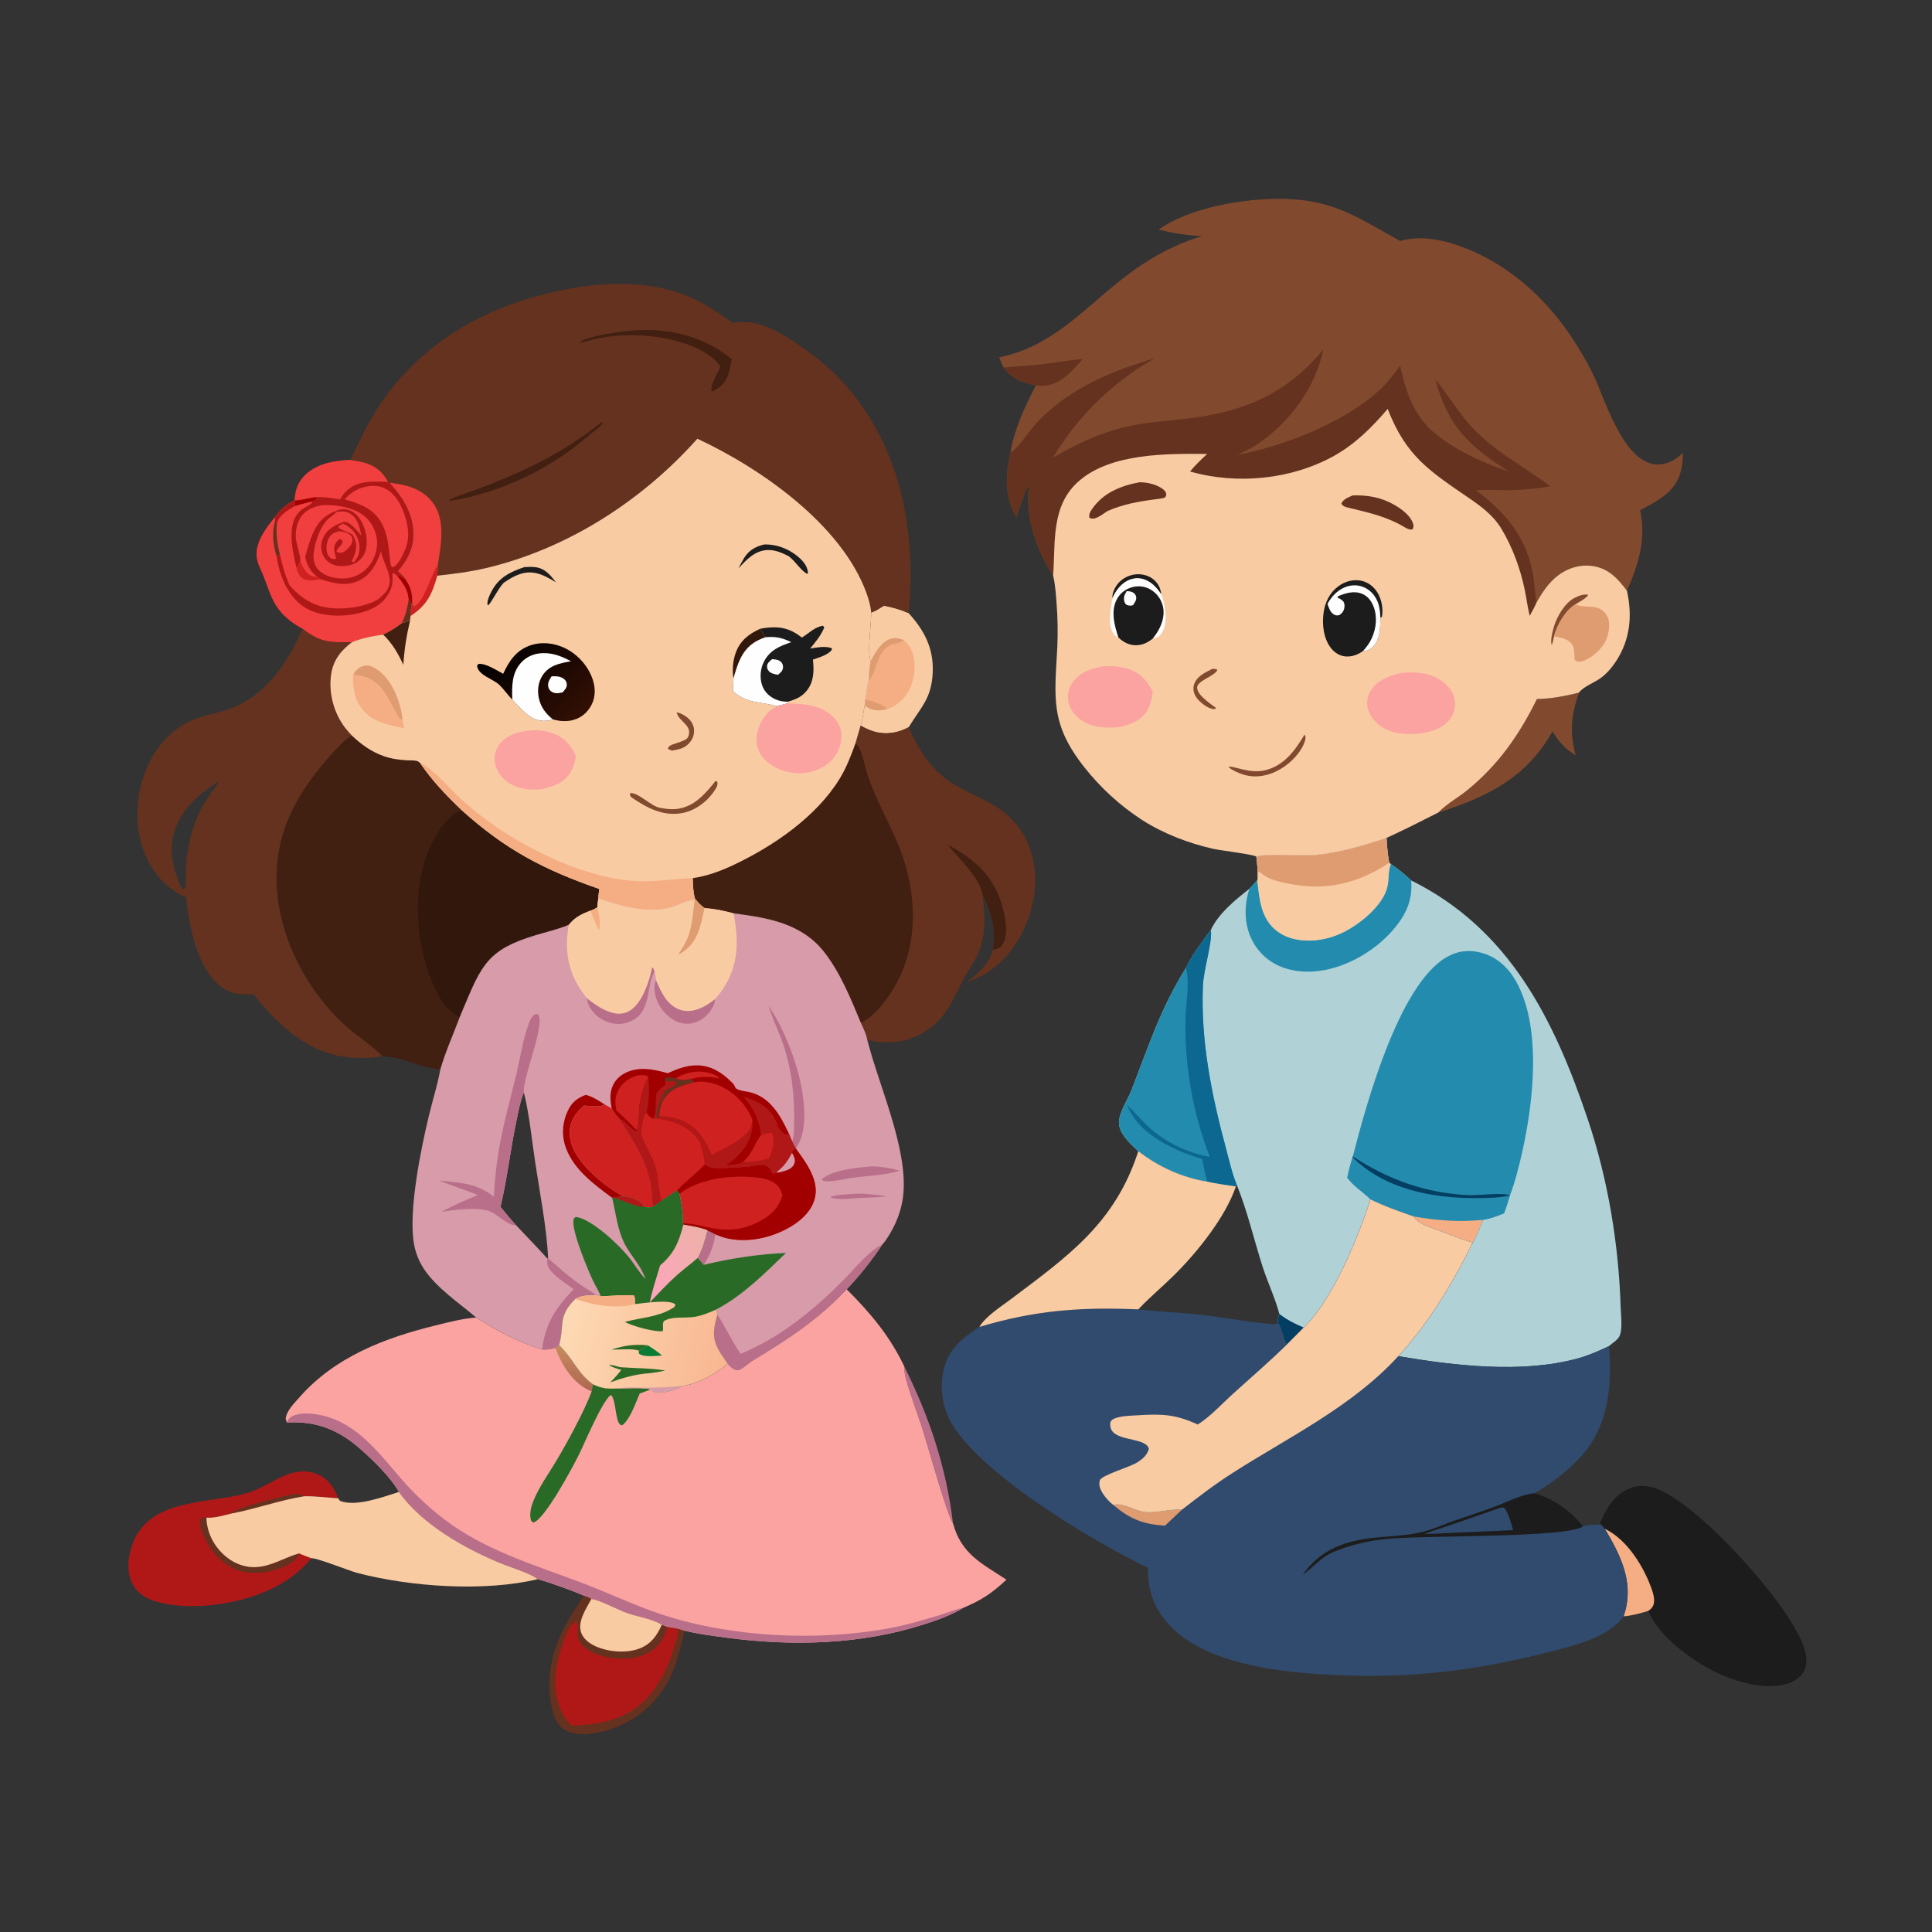 <?xml version="1.0" encoding="UTF-8"?>
<svg xmlns="http://www.w3.org/2000/svg" xmlns:xlink="http://www.w3.org/1999/xlink" width="1920" height="1920">
  <rect width="100%" height="100%" fill="#333333" stroke="none"/>
  <path fill="#B96F8A" transform="scale(1.875 1.875)" d="M479.345 724.387C492.65 751.041 501.534 777.771 505.108 807.423C501.979 803.074 491.438 765.244 488.981 757.558C486.121 748.617 482.601 739.816 480.159 730.753C479.576 728.592 479.342 726.637 479.345 724.387Z"></path>
  <path fill="#814A2E" transform="scale(1.875 1.875)" d="M814.602 370.482C822.348 370.389 829.349 368.926 836.857 367.131C832.803 379.097 831.768 388.078 835.131 400.347C829.635 396.781 826.112 393.417 822.88 387.596C809.157 412.16 788.367 422.362 762.368 430.641C766.73 426.025 772.863 422.777 777.805 418.725C794.288 405.211 805.261 389.49 814.602 370.482Z"></path>
  <path fill="#F9CBA3" transform="scale(1.875 1.875)" d="M468.486 321.04C473.039 321.826 477.282 323.115 481.538 324.917C489.963 334.148 494.956 343.722 494.36 356.55C493.722 370.28 488.206 374.636 481.614 385.47C479.715 386.467 477.827 387.243 475.758 387.801C468.587 389.733 462.381 388.234 456.134 384.593C457.283 381.489 457.61 377.171 458.306 373.873L458.676 370.7C459.561 367.552 459.378 364.157 460.405 361.006C460.392 357.485 460.941 354.013 461.403 350.53C459.601 343.857 461.807 332.031 461.751 324.636C464.184 323.856 466.316 322.365 468.486 321.04Z"></path>
  <path fill="#F5AE83" transform="scale(1.875 1.875)" d="M461.403 350.53C463.706 346.454 466.351 341.128 470.816 339.081C473.726 337.746 476.243 338.159 479.118 339.268C482.897 342.782 484.498 346.794 484.737 351.944C485.049 358.675 483.059 365.617 478.42 370.621C476.224 372.988 473.404 374.862 470.304 375.806C469.408 376.072 468.512 376.239 467.586 376.36C463.911 376.839 461.246 376.083 458.306 373.873L458.676 370.7C459.561 367.552 459.378 364.157 460.405 361.006C460.392 357.485 460.941 354.013 461.403 350.53Z"></path>
  <path fill="#DE9C70" transform="scale(1.875 1.875)" d="M458.676 370.7C462.449 371.651 467.405 373.13 470.304 375.806C469.408 376.072 468.512 376.239 467.586 376.36C463.911 376.839 461.246 376.083 458.306 373.873L458.676 370.7Z"></path>
  <path fill="#DE9C70" transform="scale(1.875 1.875)" d="M461.403 350.53C463.706 346.454 466.351 341.128 470.816 339.081C473.726 337.746 476.243 338.159 479.118 339.268C478.888 339.425 478.662 339.588 478.428 339.739C476.101 341.244 472.856 340.924 470.649 342.614C464.026 347.681 465.033 355.582 460.405 361.006C460.392 357.485 460.941 354.013 461.403 350.53Z"></path>
  <path fill="#B01818" transform="scale(1.875 1.875)" d="M165.083 825.905C159.995 832.05 153.441 837.085 146.427 840.838C129.173 850.069 100.787 854.557 81.958 848.604C76.844 846.986 72.422 844.075 70.028 839.131C66.883 832.635 67.909 824.551 70.381 817.984C79.359 794.137 110.001 797.096 130.215 791.573C137.508 789.58 143.443 785.367 150.261 782.345C156.052 779.778 162.358 778.867 168.342 781.385C174.04 783.783 177.131 788.599 179.28 794.129C173.261 793.808 167.309 792.887 161.266 793.044C148.145 795.14 135.516 799.815 122.429 802.251C118.413 803.211 113.544 804.722 109.38 804.383C109.653 811.856 112.888 818.653 118.33 823.788C122.973 828.168 128.899 830.812 135.338 830.61C143.712 830.347 150.681 825.529 158.516 823.341C160.692 824.237 162.853 825.15 165.083 825.905Z"></path>
  <path fill="#64321E" transform="scale(1.875 1.875)" d="M122.429 802.251C124.632 799.14 149.498 793.159 153.862 792.246C156.514 791.692 158.937 791.526 161.266 793.044C148.145 795.14 135.516 799.815 122.429 802.251Z"></path>
  <path fill="#64321E" transform="scale(1.875 1.875)" d="M158.516 823.341C157.279 826.427 155.023 828.191 152.074 829.657C144.392 833.478 133.818 835.204 125.698 832.134C117.731 829.122 111.945 822.507 108.433 814.945C107.045 811.958 105.315 808.32 106.508 805.018C107.729 804.207 107.893 804.308 109.38 804.383C109.653 811.856 112.888 818.653 118.33 823.788C122.973 828.168 128.899 830.812 135.338 830.61C143.712 830.347 150.681 825.529 158.516 823.341Z"></path>
  <path fill="#B01818" transform="scale(1.875 1.875)" d="M309.715 845.768C311.16 846.174 312.288 846.446 313.447 847.467C317.394 847.743 327.488 853.149 332.124 854.812C338.049 856.937 345.47 857.852 350.767 861.126L353.809 862.242C355.811 862.572 357.846 862.839 359.824 863.292L362.733 864.249C360.201 875.272 357.59 886.331 351.128 895.827Q350.376 896.92 349.571 897.974Q348.766 899.029 347.91 900.042Q347.054 901.055 346.149 902.025Q345.244 902.995 344.292 903.919Q343.34 904.843 342.344 905.719Q341.348 906.595 340.31 907.42Q339.271 908.246 338.193 909.019Q337.116 909.792 336.001 910.511Q334.886 911.23 333.737 911.894Q332.588 912.557 331.408 913.162Q330.228 913.768 329.019 914.315Q327.811 914.861 326.576 915.347Q325.342 915.834 324.086 916.258Q322.829 916.683 321.553 917.045Q320.277 917.407 318.984 917.706Q317.692 918.005 316.386 918.239C310.497 919.333 303.548 919.831 298.459 916.088C294.559 913.22 292.962 907.741 292.187 903.169C288.402 880.842 297.079 863.478 309.715 845.768Z"></path>
  <path fill="#64321E" transform="scale(1.875 1.875)" d="M309.715 845.768C311.16 846.174 312.288 846.446 313.447 847.467C317.394 847.743 327.488 853.149 332.124 854.812C338.049 856.937 345.47 857.852 350.767 861.126L353.809 862.242C352.071 868.159 349.115 873.029 343.569 876.067C336.126 880.143 325.421 879.766 317.509 877.231C313.273 875.874 308.794 873.427 306.823 869.228C305.322 866.029 306.861 862.669 305.655 859.804C304.657 859.573 304.979 859.435 304.22 859.954C299.714 863.035 295.139 880.78 294.549 886.291C293.585 895.281 295.099 905.347 300.938 912.527Q301.782 913.549 302.724 914.481C317.242 914.41 331.674 911.466 342.206 900.733C351.84 890.915 357.098 876.511 359.824 863.292L362.733 864.249C360.201 875.272 357.59 886.331 351.128 895.827Q350.376 896.92 349.571 897.974Q348.766 899.029 347.91 900.042Q347.054 901.055 346.149 902.025Q345.244 902.995 344.292 903.919Q343.34 904.843 342.344 905.719Q341.348 906.595 340.31 907.42Q339.271 908.246 338.193 909.019Q337.116 909.792 336.001 910.511Q334.886 911.23 333.737 911.894Q332.588 912.557 331.408 913.162Q330.228 913.768 329.019 914.315Q327.811 914.861 326.576 915.347Q325.342 915.834 324.086 916.258Q322.829 916.683 321.553 917.045Q320.277 917.407 318.984 917.706Q317.692 918.005 316.386 918.239C310.497 919.333 303.548 919.831 298.459 916.088C294.559 913.22 292.962 907.741 292.187 903.169C288.402 880.842 297.079 863.478 309.715 845.768Z"></path>
  <path fill="#F9CBA3" transform="scale(1.875 1.875)" d="M313.447 847.467C317.394 847.743 327.488 853.149 332.124 854.812C338.049 856.937 345.47 857.852 350.767 861.126C348.338 866.709 345.214 871.197 339.35 873.586C332.419 876.41 322.757 875.664 315.955 872.681C312.624 871.22 309.152 868.772 307.967 865.157C306.04 859.281 310.771 852.462 313.447 847.467Z"></path>
  <path fill="#F9CBA3" transform="scale(1.875 1.875)" d="M211.48 790.743C223.398 807.837 246.915 821.05 265.973 828.767C271.473 830.994 280.491 833.587 285.115 836.966C256.589 843.826 217.47 841.066 189.282 833.663C185.24 832.602 167.822 825.612 165.083 825.905C162.853 825.15 160.692 824.237 158.516 823.341C150.681 825.529 143.712 830.347 135.338 830.61C128.899 830.812 122.973 828.168 118.33 823.788C112.888 818.653 109.653 811.856 109.38 804.383C113.544 804.722 118.413 803.211 122.429 802.251C135.516 799.815 148.145 795.14 161.266 793.044C167.309 792.887 173.261 793.808 179.28 794.129C179.513 794.652 179.896 795.064 180.246 795.514C188.809 798.8 202.986 793.404 211.48 790.743Z"></path>
  <path fill="#B01818" transform="scale(1.875 1.875)" d="M185.781 243.752C193.176 244.838 199.016 245.977 203.788 252.328C204.527 253.311 205.176 254.386 205.823 255.429L206.481 255.868C213.99 264.222 219.72 273.284 219.037 285.01C218.638 291.87 215.341 297.683 210.865 302.706C212.356 304.065 213.768 305.312 214.912 306.989C218 311.5 218.602 314.835 218.502 320.175L218.15 319.996C217.944 322.125 217.595 324.329 217.617 326.465L217.34 328.98L212.959 330.337C209.791 332.725 206.688 334.634 203.107 336.35C197.693 337.064 191.546 338.232 186.521 340.383C174.688 340.443 170.121 340.822 160.284 333.21C158.051 332.026 156.007 330.719 154.001 329.177C145.073 322.312 143.559 315.479 139.747 305.502C138.462 302.136 136.413 298.804 136.058 295.161C135.291 287.275 141.024 279.803 145.723 274.093C148.555 270.269 151.703 267.145 156.14 265.253L156.172 264.831L156.234 264.129C156.578 259.743 157.776 256.16 160.754 252.807C166.992 245.783 176.897 244.13 185.781 243.752Z"></path>
  <path fill="#F03F3E" transform="scale(1.875 1.875)" d="M181.731 277.521C185.25 279.089 188.051 281.642 189.543 285.252C190.694 288.035 191.013 291.635 189.836 294.464C189.352 295.627 188.597 296.774 187.856 297.79L186.897 297.862L186.466 297.316C187.103 295.993 187.773 294.658 188.179 293.243C189.316 289.28 188.89 287.076 186.958 283.452C184.53 281.792 181.64 281.399 179.412 279.705L179.371 278.893L181.731 277.521Z"></path>
  <path fill="#F03F3E" transform="scale(1.875 1.875)" d="M179.925 281.558C181.119 281.668 182.469 281.866 183.584 282.309C184.917 282.84 186.296 283.85 186.698 285.291C187.005 286.395 186.687 287.467 186.168 288.448C185.36 289.974 182.759 292.717 181 292.939C179.842 293.085 179.293 292.922 178.326 292.34C178.628 290.897 179.877 290.033 180.753 288.864C181.469 287.91 181.699 287.558 181.47 286.34L180.068 285.639C179.287 286.287 178.437 286.965 177.919 287.852C176.985 289.448 176.864 291.207 177.41 292.945C177.743 294.004 177.961 294.943 178.136 296.042C177.358 296.534 176.699 296.443 175.809 296.108C174.605 295.654 173.809 294.389 173.446 293.211C172.63 290.563 173.106 287.091 174.578 284.742C175.893 282.645 177.646 282.106 179.925 281.558Z"></path>
  <path fill="#F03F3E" transform="scale(1.875 1.875)" d="M195.56 257.633C198.198 257.452 200.647 257.465 203.134 258.485C208.259 260.586 211.524 265.497 213.521 270.456C216.172 277.035 217.625 284.592 214.734 291.308C213.473 294.237 211.116 299.479 208.099 300.702C207.133 300.144 207.307 299.912 206.987 298.893C206.105 291.746 205.886 284.067 202.427 277.573C198.127 269.5 190.879 267.073 182.7 264.635C186.751 260.327 189.739 258.704 195.56 257.633Z"></path>
  <path fill="#F03F3E" transform="scale(1.875 1.875)" d="M185.781 243.752C193.176 244.838 199.016 245.977 203.788 252.328C204.527 253.311 205.176 254.386 205.823 255.429C198.013 255.176 189.651 254.387 183.518 260.306C182.184 261.593 181.186 263.126 180.195 264.681C176.08 263.956 172.191 263.358 168 263.439C167.539 264.114 167.405 264.093 167.424 264.953L165.824 265.739C162.584 266.539 159.324 267.281 156.144 268.298L156.14 265.253L156.172 264.831L156.234 264.129C156.578 259.743 157.776 256.16 160.754 252.807C166.992 245.783 176.897 244.13 185.781 243.752Z"></path>
  <path fill="#A20000" transform="scale(1.875 1.875)" d="M156.14 265.253C160.026 265.161 164.049 263.792 168 263.439C167.539 264.114 167.405 264.093 167.424 264.953L165.824 265.739C162.584 266.539 159.324 267.281 156.144 268.298L156.14 265.253Z"></path>
  <path fill="#F03F3E" transform="scale(1.875 1.875)" d="M159.083 297.717C159.76 295.463 156.902 288.166 156.768 284.82C156.596 280.551 157.641 275.685 160.674 272.514C163.62 269.434 168.38 267.709 172.596 267.676C179.684 267.619 189.099 269.391 194.262 274.557C197.79 278.086 200.057 283.27 199.876 288.293C199.687 293.504 197.421 298.62 193.532 302.112C189.617 305.627 184.601 307.024 179.411 306.523C175.313 306.127 170.783 304.657 168.163 301.288C166.249 298.826 165.915 295.766 166.301 292.756C167.069 286.776 170.059 277.775 175.03 274.16C176.149 273.348 177.162 272.557 178.171 271.61L178.501 271.295C181.357 270.935 183.84 270.864 186.269 272.643C189.743 275.189 190.725 279.936 191.566 283.899C189.639 281.806 185.746 276.548 182.626 276.579C182.38 276.582 182.145 276.683 181.904 276.735C177.305 278.46 173.206 280.451 171.166 285.27C169.991 288.044 169.893 291.195 171.09 293.979Q171.29 294.447 171.538 294.891Q171.785 295.336 172.077 295.753Q172.368 296.17 172.701 296.554Q173.034 296.939 173.405 297.287Q173.776 297.636 174.181 297.944Q174.586 298.252 175.02 298.517Q175.454 298.782 175.913 299.001Q176.373 299.22 176.852 299.391C180.154 300.587 185.078 300.147 188.206 298.576C188.42 298.468 188.629 298.352 188.84 298.24C190.948 296.828 192.568 295.12 193.47 292.707C195.251 287.943 194.253 281.971 192.109 277.491C190.668 274.481 188.282 271.45 184.987 270.398C182.549 269.62 180.158 269.706 177.915 270.924C172.076 273.058 168.762 276.43 166.14 282.06C164.179 286.27 162.973 290.827 161.705 295.281C162.915 300.029 164.366 302.531 168.114 305.782C167.217 305.768 166.491 305.689 165.629 305.436C162.182 304.424 160.577 300.654 159.083 297.717Z"></path>
  <path fill="#F03F3E" transform="scale(1.875 1.875)" d="M145.723 274.093C148.555 270.269 151.703 267.145 156.14 265.253L156.144 268.298C159.324 267.281 162.584 266.539 165.824 265.739C164.84 267.754 161.834 268.605 160.021 269.999C151.156 276.814 155.11 292.017 157.187 301.157L159.083 297.717C160.577 300.654 162.182 304.424 165.629 305.436C166.491 305.689 167.217 305.768 168.114 305.782L170.061 307.018C177.104 309.241 184.049 311.101 191.008 307.334C197.107 304.034 199.726 298.39 201.932 292.183L202.074 292.878C203.431 299.279 209.192 306.381 205.13 312.783C203.909 314.707 201.935 316.387 200.171 317.822C193.604 321.542 183.555 323.025 176.028 322.361C166.48 321.518 159.438 317.18 153.337 309.995C151.068 304.657 149.508 299.488 148.352 293.807Q147.796 291.869 147.414 289.89Q147.031 287.911 146.824 285.905Q146.617 283.9 146.587 281.884Q146.558 279.868 146.706 277.858C146.666 276.93 146.301 276.701 145.771 275.966L145.723 274.093Z"></path>
  <path fill="#B01818" transform="scale(1.875 1.875)" d="M145.723 274.093C148.555 270.269 151.703 267.145 156.14 265.253L156.144 268.298C152.423 270.498 148.086 272.838 146.845 277.29C146.792 277.477 146.753 277.668 146.706 277.858C146.666 276.93 146.301 276.701 145.771 275.966L145.723 274.093Z"></path>
  <path fill="#CF211F" transform="scale(1.875 1.875)" d="M159.083 297.717C160.577 300.654 162.182 304.424 165.629 305.436C166.491 305.689 167.217 305.768 168.114 305.782L170.061 307.018C167.204 307.459 163.368 308.256 160.727 306.743C158.496 305.465 157.875 303.5 157.187 301.157L159.083 297.717Z"></path>
  <path fill="#F03F3E" transform="scale(1.875 1.875)" d="M145.723 274.093L145.771 275.966C146.301 276.701 146.666 276.93 146.706 277.858Q146.558 279.868 146.587 281.884Q146.617 283.9 146.824 285.905Q147.031 287.911 147.414 289.89Q147.796 291.869 148.352 293.807L146.669 295.1Q146.953 297.162 147.409 299.193Q147.865 301.224 148.49 303.21Q149.114 305.196 149.903 307.122Q150.692 309.049 151.64 310.902C155.764 318.087 160.421 322.736 168.697 325.002C177.704 327.47 190.598 326.394 198.794 321.757C200.293 320.91 201.663 319.814 202.955 318.683C206.258 314.984 208.344 311.33 208.062 306.24C208.002 305.153 207.909 304.704 208.273 303.667L210.124 304.786C211.949 305.106 213.338 306.053 214.912 306.989C218 311.5 218.602 314.835 218.502 320.175L218.15 319.996C217.944 322.125 217.595 324.329 217.617 326.465L217.34 328.98L212.959 330.337C209.791 332.725 206.688 334.634 203.107 336.35C197.693 337.064 191.546 338.232 186.521 340.383C174.688 340.443 170.121 340.822 160.284 333.21C158.051 332.026 156.007 330.719 154.001 329.177C145.073 322.312 143.559 315.479 139.747 305.502C138.462 302.136 136.413 298.804 136.058 295.161C135.291 287.275 141.024 279.803 145.723 274.093Z"></path>
  <path fill="#64321E" transform="scale(1.875 1.875)" d="M216.606 317.74C217.12 318.475 217.716 319.214 218.15 319.996C217.944 322.125 217.595 324.329 217.617 326.465L217.34 328.98L212.959 330.337C214.975 326.12 215.924 322.349 216.606 317.74Z"></path>
  <path fill="#A20000" transform="scale(1.875 1.875)" d="M210.124 304.786C211.949 305.106 213.338 306.053 214.912 306.989C218 311.5 218.602 314.835 218.502 320.175L218.15 319.996C217.716 319.214 217.12 318.475 216.606 317.74C216.156 312.309 213.534 308.775 210.124 304.786Z"></path>
  <path fill="#64321E" transform="scale(1.875 1.875)" d="M145.771 275.966C146.301 276.701 146.666 276.93 146.706 277.858Q146.558 279.868 146.587 281.884Q146.617 283.9 146.824 285.905Q147.031 287.911 147.414 289.89Q147.796 291.869 148.352 293.807L146.669 295.1C144.696 288.584 144.029 282.622 145.771 275.966Z"></path>
  <path fill="#1D1C1C" transform="scale(1.875 1.875)" d="M847.932 807.525C851.208 799.874 855.356 792.331 863.481 788.95C868.844 786.719 874.414 787.417 879.633 789.688C902.271 799.54 946.866 848.787 955.528 871.542C957.139 875.775 958.31 880.708 956.44 885.05C954.999 888.397 952.084 890.605 948.744 891.875C936.689 896.458 920.369 891.567 909.326 886.261C896.748 880.217 879.018 867.109 873.573 853.85C869.335 855.115 864.96 856.355 860.533 856.705Q861.096 854.965 861.564 853.197C865.616 837.501 858.363 823.275 850.553 810.263L847.932 807.525Z"></path>
  <path fill="#F5AE83" transform="scale(1.875 1.875)" d="M850.553 810.263C862.604 816.057 871.411 830.607 875.647 842.84C876.484 845.257 877.394 849.109 875.953 851.491C875.318 852.542 874.586 853.191 873.573 853.85C869.335 855.115 864.96 856.355 860.533 856.705Q861.096 854.965 861.564 853.197C865.616 837.501 858.363 823.275 850.553 810.263Z"></path>
  <path fill="#64321E" transform="scale(1.875 1.875)" d="M160.284 333.21C170.121 340.822 174.688 340.443 186.521 340.383C180.47 345.018 176.517 350.004 175.447 357.798C174.125 367.425 176.974 377.935 182.844 385.66C183.961 387.13 185.233 388.515 186.494 389.862C182.1 392.573 178.389 396.813 174.981 400.633C163.187 413.85 153.024 428.783 148.861 446.235C142.903 471.211 149.455 497.449 162.77 518.953C168.479 528.171 175.051 536.243 183.045 543.589C186.336 546.614 201.35 557.499 202.715 559.896C196.793 560.824 190.54 561.024 184.578 560.402C162.736 558.123 147.325 543.122 134.251 526.842C127.34 527.472 121.716 526.842 116.177 522.158C104.081 511.931 100.07 490.323 98.674 475.474Q98.182 475.294 97.697 475.095C87.771 471.007 80.501 461.785 76.594 452.026C70.865 437.718 71.866 420.827 77.922 406.782C83.408 394.06 93.108 384.025 106.543 379.96C112.235 378.238 118.187 377.277 123.706 375.003C141.287 367.762 153.34 350.183 160.284 333.21ZM115.359 414.483C104.342 421.724 94.467 430.307 91.659 443.834C89.861 452.499 92.05 460.877 95.369 468.871C96.088 469.964 96.387 470.959 97.666 471.369C98.068 470.785 98.266 470.327 98.354 469.617C98.727 466.609 98.431 463.53 98.539 460.506C98.693 456.169 99.322 451.749 100.175 447.497C102.685 434.99 107.708 425.061 115.673 415.229C115.495 414.562 115.662 414.774 115.359 414.483Z"></path>
  <path fill="#64321E" transform="scale(1.875 1.875)" d="M456.134 384.593C462.381 388.234 468.587 389.733 475.758 387.801C477.827 387.243 479.715 386.467 481.614 385.47C485.803 394.993 491.042 404.124 499.05 410.959C507.849 418.469 519.101 421.881 528.714 428.066C549.154 441.217 552.859 466.703 544.506 488.214C539.357 501.473 530.32 512.995 517.056 518.754Q514.793 519.726 512.504 520.635C518.646 515.683 523.93 511.394 526.233 503.416C527.87 492.62 525.792 484.028 520.849 474.384C522.06 485.739 522.887 497.241 517.329 507.656C515.273 511.508 512.666 515.024 510.652 518.894C507.245 525.437 504.454 532.395 499.819 538.205C493.397 546.254 484.524 551.219 474.271 552.293Q472.44 552.5 470.597 552.53Q468.754 552.56 466.917 552.413Q465.08 552.266 463.265 551.942Q461.451 551.619 459.676 551.122C459.125 547.968 457.544 544.982 456.252 542.074C450.938 529.358 445.48 515.701 436.96 504.76C424.961 489.351 407.062 486.452 388.809 484.094C383.695 482.688 378.707 481.699 373.412 481.291C371.282 479.97 369.941 478.307 368.385 476.396C368.358 476.294 368.334 476.191 368.305 476.089C367.314 472.626 367.324 469 367.154 465.42C374.679 464.357 381.685 461.781 388.537 458.558C409.739 448.587 432.464 433.073 444.889 412.971C448.587 406.99 451.021 400.592 453.391 394.011Q454.736 389.294 456.134 384.593Z"></path>
  <path fill="#411F11" transform="scale(1.875 1.875)" d="M502.411 447.864C515.486 454.505 525.76 463.627 530.511 477.866C532.474 483.748 534.716 493.734 531.92 499.553C531.114 501.23 529.845 502.512 528.031 503.024C527.44 503.19 526.836 503.305 526.233 503.416C527.87 492.62 525.792 484.028 520.849 474.384C519.077 464.601 508.385 455.381 502.411 447.864Z"></path>
  <path fill="#411F11" transform="scale(1.875 1.875)" d="M453.391 394.011C456.827 396.4 457.939 404.628 459.176 408.705C463.614 423.33 472.014 436.651 477.347 451.005Q480.596 459.527 482.281 468.49C486.042 489.156 483.252 510.243 471.136 527.727C467.452 533.043 462.311 539.393 456.252 542.074C450.938 529.358 445.48 515.701 436.96 504.76C424.961 489.351 407.062 486.452 388.809 484.094C383.695 482.688 378.707 481.699 373.412 481.291C371.282 479.97 369.941 478.307 368.385 476.396C368.358 476.294 368.334 476.191 368.305 476.089C367.314 472.626 367.324 469 367.154 465.42C374.679 464.357 381.685 461.781 388.537 458.558C409.739 448.587 432.464 433.073 444.889 412.971C448.587 406.99 451.021 400.592 453.391 394.011Z"></path>
  <path fill="#411F11" transform="scale(1.875 1.875)" d="M186.494 389.862C191.561 394.65 196.833 398.474 203.475 400.793C207.501 402.198 211.518 402.737 215.757 402.974C217.295 403.06 219.249 402.902 220.704 403.276C221.598 403.506 222.054 403.834 222.695 404.44C228.985 413.742 236.614 421.677 244.698 429.412C268.037 450.455 288.205 460.931 317.653 471.181C317.456 472.814 317.152 474.505 317.095 476.147L316.619 480.902C315.399 481.722 314.447 482.307 312.991 482.67C308.332 484.365 304.695 486.186 301.495 490.129C301.336 490.197 301.178 490.267 301.018 490.333C295.595 492.59 289.565 493.961 283.93 495.656C258.666 503.257 255.386 511.171 245.592 534.443Q244.631 536.721 243.703 539.012C240.296 548.116 236.08 557.475 233.391 566.786C222.876 566.12 212.989 559.916 202.715 559.896C201.35 557.499 186.336 546.614 183.045 543.589C175.051 536.243 168.479 528.171 162.77 518.953C149.455 497.449 142.903 471.211 148.861 446.235C153.024 428.783 163.187 413.85 174.981 400.633C178.389 396.813 182.1 392.573 186.494 389.862Z"></path>
  <path fill="#31170C" transform="scale(1.875 1.875)" d="M244.698 429.412C268.037 450.455 288.205 460.931 317.653 471.181C317.456 472.814 317.152 474.505 317.095 476.147L316.619 480.902C315.399 481.722 314.447 482.307 312.991 482.67C308.332 484.365 304.695 486.186 301.495 490.129C301.336 490.197 301.178 490.267 301.018 490.333C295.595 492.59 289.565 493.961 283.93 495.656C258.666 503.257 255.386 511.171 245.592 534.443Q244.631 536.721 243.703 539.012C243.153 538.792 242.941 538.724 242.449 538.477C234.39 534.427 229.363 522.024 226.694 514.033C219.804 493.405 219.033 466.537 229.034 446.764C232.285 440.335 237.513 431.8 244.698 429.412Z"></path>
  <path fill="#64321E" transform="scale(1.875 1.875)" d="M185.781 243.752C190.01 234.701 194.202 225.663 199.56 217.207C216.014 191.236 241.29 172.082 270.058 161.606C299.425 150.911 338.749 144.636 367.795 158.381C375.142 161.858 381.795 166.589 388.48 171.167C403.318 168.616 415.529 177.308 427.148 185.467C456.83 206.308 473.963 237.71 479.962 273.019C482.835 289.925 483.568 307.877 481.538 324.917C477.282 323.115 473.039 321.826 468.486 321.04C466.316 322.365 464.184 323.856 461.751 324.636C461.456 321.134 460.456 317.638 459.261 314.345C446.169 278.236 403.419 248.23 369.609 232.528C340.27 265.454 300.638 290.972 257.479 301.12C248.963 303.123 240.47 304.156 231.789 305.136C229.057 314.794 226.377 320.807 217.617 326.465C217.595 324.329 217.944 322.125 218.15 319.996L218.502 320.175C218.602 314.835 218 311.5 214.912 306.989C213.768 305.312 212.356 304.065 210.865 302.706C215.341 297.683 218.638 291.87 219.037 285.01C219.72 273.284 213.99 264.222 206.481 255.868L205.823 255.429C205.176 254.386 204.527 253.311 203.788 252.328C199.016 245.977 193.176 244.838 185.781 243.752Z"></path>
  <path fill="#411F11" transform="scale(1.875 1.875)" d="M319.199 223.505C319.366 224.182 319.475 224.141 318.917 224.884C317.29 227.054 313.559 229.452 311.448 231.285C291.128 248.929 264.547 261.434 237.97 265.575L237.976 265.402C238.691 264.58 238.405 264.708 239.277 264.333C244.275 262.184 249.55 260.604 254.641 258.684Q267.658 253.801 280.207 247.817Q285.421 245.372 290.481 242.621Q295.541 239.87 300.428 236.823Q305.315 233.776 310.012 230.444Q314.709 227.111 319.199 223.505Z"></path>
  <path fill="#411F11" transform="scale(1.875 1.875)" d="M335.405 175.208C335.794 175.167 336.182 175.12 336.571 175.094C355.052 173.883 373.664 178.424 387.936 190.494C387.174 193.268 386.737 196.154 385.828 198.885C384.438 203.064 381.479 205.518 377.665 207.429L377.005 207.132C376.779 203.489 380.306 197.676 381.899 194.268L378.919 190.788C376.22 188.493 373.623 186.631 370.435 185.07C353.503 176.784 328.735 175.53 310.834 180.849C309.709 181.183 308.38 181.747 307.347 181.156C312.922 177.842 328.646 175.718 335.405 175.208Z"></path>
  <path fill="#F03F3E" transform="scale(1.875 1.875)" d="M206.481 255.868C215.304 256.891 223.606 258.851 229.325 266.347C235.632 274.612 234.117 286.324 232.625 295.917Q232.354 297.651 232.058 299.381C231.989 301.296 231.978 303.23 231.789 305.136C229.057 314.794 226.377 320.807 217.617 326.465C217.595 324.329 217.944 322.125 218.15 319.996L218.502 320.175C218.602 314.835 218 311.5 214.912 306.989C213.768 305.312 212.356 304.065 210.865 302.706C215.341 297.683 218.638 291.87 219.037 285.01C219.72 273.284 213.99 264.222 206.481 255.868Z"></path>
  <path fill="#CF211F" transform="scale(1.875 1.875)" d="M218.502 320.175C218.905 321.098 218.585 320.676 219.587 321.333C224.909 319.03 228.529 304.334 232.058 299.381C231.989 301.296 231.978 303.23 231.789 305.136C229.057 314.794 226.377 320.807 217.617 326.465C217.595 324.329 217.944 322.125 218.15 319.996L218.502 320.175Z"></path>
  <path fill="#814A2E" transform="scale(1.875 1.875)" d="M614.116 121.688C633.371 107.974 671.07 102.814 693.953 106.594C712.856 109.716 725.882 118.9 742.171 127.749C756.61 123.32 774.602 129.73 787.355 136.439C805.93 146.213 821.445 161.398 833.028 178.794C837.625 185.697 841.902 193.001 845.348 200.544C851.539 214.091 862.701 251.554 883.054 245.547C886.503 244.529 889.477 242.526 891.994 239.999C891.856 247.838 890.637 254.481 884.825 260.303C880.518 264.618 874.602 267.56 869.298 270.447C872.619 285.646 868.387 299.245 862.312 313.123C857.519 306.671 852.556 301.246 844.138 300.02C837.463 299.047 830.888 301.047 825.592 305.154C820.72 308.931 817.263 314.178 814.309 319.512C813.331 321.869 811.974 324.141 810.786 326.402C809.633 321.897 809.098 317.2 808.147 312.641C805.774 301.262 801.691 290.063 795.67 280.087C791.574 273.3 785.132 268.461 778.698 264.064C757.471 249.557 745.167 241.661 735.499 216.736C727.155 226.488 718.38 235.31 707.067 241.616C684.462 254.216 655.477 257.018 630.746 249.896C633.54 246.499 636.603 243.594 639.812 240.603C618.452 240.4 589.151 240.153 572.089 254.752C556.877 267.768 559.528 287.191 558.167 305.067C549.099 291.086 542.776 272.686 545.62 255.873C542.827 261.901 540.477 267.748 538.748 274.174C532.097 263.01 533.049 251.363 535.672 239.098C537.775 227.222 543.416 214.916 549.033 204.279C541.817 202.645 536.563 200.974 531.897 194.818C531.096 193.031 530.267 191.253 529.559 189.427C557.453 183.663 573.334 164.759 594.556 148.039C607.371 137.942 621.527 129.698 637.269 125.154C629.517 124.778 621.629 123.685 614.116 121.688Z"></path>
  <path fill="#64321E" transform="scale(1.875 1.875)" d="M531.897 194.818C538.362 194.156 544.865 193.883 551.322 193.145C558.828 192.288 566.322 190.933 573.845 190.295C568.244 196.598 562.188 203.935 553.086 204.469C551.733 204.549 550.377 204.415 549.033 204.279C541.817 202.645 536.563 200.974 531.897 194.818Z"></path>
  <path fill="#64321E" transform="scale(1.875 1.875)" d="M701.368 185.211C697.273 205.42 683.418 224.18 666.336 235.502C662.907 237.775 659.377 239.491 655.593 241.093C680.429 236.604 712.847 223.81 731.582 206.379C735.637 202.606 738.849 198.27 742.093 193.815C746.498 213.179 751.214 224.612 768.621 235.56C778.145 241.55 788.947 246.414 799.656 249.847C778.881 236.802 767.33 225.824 760.813 201.157C767.656 209.333 772.933 218.665 780.223 226.476C792.461 239.588 807.711 247.271 821.868 257.797C814.939 258.795 808.047 259.671 801.035 259.804C794.807 259.922 788.504 259.346 782.297 259.862C798.505 271.926 809.866 285.84 812.813 306.335C813.441 310.704 813.612 315.166 814.309 319.512C813.331 321.869 811.974 324.141 810.786 326.402C809.633 321.897 809.098 317.2 808.147 312.641C805.774 301.262 801.691 290.063 795.67 280.087C791.574 273.3 785.132 268.461 778.698 264.064C757.471 249.557 745.167 241.661 735.499 216.736C727.155 226.488 718.38 235.31 707.067 241.616C684.462 254.216 655.477 257.018 630.746 249.896C633.54 246.499 636.603 243.594 639.812 240.603C618.452 240.4 589.151 240.153 572.089 254.752C556.877 267.768 559.528 287.191 558.167 305.067C549.099 291.086 542.776 272.686 545.62 255.873C542.827 261.901 540.477 267.748 538.748 274.174C532.097 263.01 533.049 251.363 535.672 239.098L536.719 239.273C542.015 234.409 545.78 227.731 550.929 222.539C567.959 205.365 589.35 196.51 612.084 189.899Q610.005 191.073 607.965 192.314Q605.926 193.555 603.927 194.861Q601.929 196.167 599.974 197.538Q598.018 198.908 596.109 200.341Q594.199 201.773 592.336 203.267Q590.474 204.761 588.661 206.315Q586.848 207.868 585.086 209.479Q583.324 211.09 581.615 212.758Q579.906 214.425 578.252 216.147Q576.599 217.869 575.001 219.644Q573.404 221.418 571.865 223.243Q570.326 225.069 568.847 226.943Q567.368 228.817 565.95 230.738Q564.532 232.659 563.177 234.625Q561.823 236.591 560.532 238.6Q559.242 240.609 558.017 242.658C570.506 235.333 582.964 229.417 597.173 226.147C608.219 223.605 619.76 223.05 630.991 221.652C660.179 218.019 682.593 208.108 701.368 185.211Z"></path>
  <path fill="#FBA3A1" transform="scale(1.875 1.875)" d="M448.767 683.355C461.259 695.812 471.733 708.223 479.345 724.387C479.342 726.637 479.576 728.592 480.159 730.753C482.601 739.816 486.121 748.617 488.981 757.558C491.438 765.244 501.979 803.074 505.108 807.423C509.568 823.701 520.204 828.588 533.447 837.263C525.439 844.658 520.537 847.93 510.521 852.204C504.174 856.117 496.838 858.671 489.76 860.943C456.106 871.748 419.837 872.643 385.022 867.995C378.029 867.062 370.92 866.184 364.045 864.573Q363.387 864.419 362.733 864.249L359.824 863.292C357.846 862.839 355.811 862.572 353.809 862.242L350.767 861.126C345.47 857.852 338.049 856.937 332.124 854.812C327.488 853.149 317.394 847.743 313.447 847.467C312.288 846.446 311.16 846.174 309.715 845.768Q297.632 840.76 285.115 836.966C280.491 833.587 271.473 830.994 265.973 828.767C246.915 821.05 223.398 807.837 211.48 790.743C206.909 782.838 198.19 774.375 191.336 768.279C179.685 757.917 167.729 753.014 152.123 753.962L151.415 752.241C151.558 748.016 155.941 743.773 158.593 740.739C177.33 719.302 203.726 709.163 230.648 702.552C237.732 700.813 245.131 698.827 252.423 698.324C263.351 705.395 274.779 711.474 287.29 715.225C289.849 715.424 291.927 715.031 294.389 714.451L296.336 712.997C303.301 719.303 305.922 727.598 314.192 733.664C318.566 735.721 321.858 736.196 326.732 735.903C332.508 735.901 339.435 735.249 345.064 736.321C345.847 737.14 346.451 737.679 347.616 737.847C351.75 738.442 358.059 736.95 361.539 734.559C369.515 733.702 379.701 727.954 385.705 722.807C387.319 724.584 388.729 726.035 391.234 726.259C394.069 725.298 396.246 722.764 398.821 721.21C417.782 709.763 433.368 699.656 448.767 683.355Z"></path>
  <defs>
    <linearGradient id="gradient_0" gradientUnits="userSpaceOnUse" x1="303.826" y1="735.678" x2="304.601" y2="714.801">
      <stop offset="0" stop-color="#AF6951"></stop>
      <stop offset="1" stop-color="#C6895E"></stop>
    </linearGradient>
  </defs>
  <path fill="url(#gradient_0)" transform="scale(1.875 1.875)" d="M296.336 712.997C303.301 719.303 305.922 727.598 314.192 733.664L313.607 737.47C313.31 737.346 313.009 737.228 312.715 737.097C303.538 733.016 297.671 723.475 294.389 714.451L296.336 712.997Z"></path>
  <path fill="#296B26" transform="scale(1.875 1.875)" d="M314.192 733.664C318.566 735.721 321.858 736.196 326.732 735.903C332.508 735.901 339.435 735.249 345.064 736.321C343.075 737.127 341.095 737.906 339.058 738.582C336.658 743.996 334.57 750.896 330.31 755.09L329.258 755.443C328.099 754.77 327.667 753.763 327.313 752.52C326.146 748.428 326.194 743.79 324.411 739.936L323.575 739.468C318.891 743.238 309.919 764.764 306.834 771.011C303.825 777.103 288.363 806.119 282.537 806.997C281.492 806.202 281.279 805.624 281.121 804.306C280.733 801.066 281.814 797.593 283.076 794.645C286.09 787.608 290.698 781.193 294.632 774.653C300.624 764.69 309.659 748.024 313.607 737.47L314.192 733.664Z"></path>
  <path fill="#B96F8A" transform="scale(1.875 1.875)" d="M152.123 753.962C152.833 752.111 153.4 751.294 155.236 750.465C161.38 747.693 171.514 749.871 177.482 752.33C194.277 759.249 204.552 775.271 216.51 788.071Q225.272 797.474 235.483 805.279C256.601 821.403 282.763 829.331 307.336 838.518C321.973 843.991 336.111 850.881 350.963 855.769C387.588 867.822 433.131 870.023 470.975 863.058C480.309 861.34 489.579 858.607 498.655 855.857C502.473 854.7 506.626 852.868 510.521 852.204C504.174 856.117 496.838 858.671 489.76 860.943C456.106 871.748 419.837 872.643 385.022 867.995C378.029 867.062 370.92 866.184 364.045 864.573Q363.387 864.419 362.733 864.249L359.824 863.292C357.846 862.839 355.811 862.572 353.809 862.242L350.767 861.126C345.47 857.852 338.049 856.937 332.124 854.812C327.488 853.149 317.394 847.743 313.447 847.467C312.288 846.446 311.16 846.174 309.715 845.768Q297.632 840.76 285.115 836.966C280.491 833.587 271.473 830.994 265.973 828.767C246.915 821.05 223.398 807.837 211.48 790.743C206.909 782.838 198.19 774.375 191.336 768.279C179.685 757.917 167.729 753.014 152.123 753.962Z"></path>
  <path fill="#F9CBA3" transform="scale(1.875 1.875)" d="M369.609 232.528C403.419 248.23 446.169 278.236 459.261 314.345C460.456 317.638 461.456 321.134 461.751 324.636C461.807 332.031 459.601 343.857 461.403 350.53C460.941 354.013 460.392 357.485 460.405 361.006C459.378 364.157 459.561 367.552 458.676 370.7L458.306 373.873C457.61 377.171 457.283 381.489 456.134 384.593Q454.736 389.294 453.391 394.011C451.021 400.592 448.587 406.99 444.889 412.971C432.464 433.073 409.739 448.587 388.537 458.558C381.685 461.781 374.679 464.357 367.154 465.42C367.324 469 367.314 472.626 368.305 476.089C368.334 476.191 368.358 476.294 368.385 476.396L368.157 477.055C363.93 476.987 359.977 479.756 355.958 480.866C343.422 484.327 328.927 480.321 317.095 476.147C317.152 474.505 317.456 472.814 317.653 471.181C288.205 460.931 268.037 450.455 244.698 429.412C236.614 421.677 228.985 413.742 222.695 404.44C222.054 403.834 221.598 403.506 220.704 403.276C219.249 402.902 217.295 403.06 215.757 402.974C211.518 402.737 207.501 402.198 203.475 400.793C196.833 398.474 191.561 394.65 186.494 389.862C185.233 388.515 183.961 387.13 182.844 385.66C176.974 377.935 174.125 367.425 175.447 357.798C176.517 350.004 180.47 345.018 186.521 340.383C191.546 338.232 197.693 337.064 203.107 336.35C206.688 334.634 209.791 332.725 212.959 330.337L217.34 328.98L217.617 326.465C226.377 320.807 229.057 314.794 231.789 305.136C240.47 304.156 248.963 303.123 257.479 301.12C300.638 290.972 340.27 265.454 369.609 232.528Z"></path>
  <path fill="#814A2E" transform="scale(1.875 1.875)" d="M358.603 377.525C359.798 377.777 361.029 378.253 362.102 378.835C364.735 380.262 367.007 382.495 367.666 385.498Q367.768 385.97 367.821 386.45Q367.873 386.93 367.874 387.413Q367.875 387.896 367.826 388.377Q367.776 388.857 367.676 389.33Q367.576 389.802 367.427 390.261Q367.278 390.721 367.082 391.162Q366.885 391.603 366.643 392.021Q366.401 392.439 366.116 392.829C363.516 396.461 360.244 397.185 356.103 397.836C355.399 397.622 354.772 397.292 354.109 396.976C353.418 394.013 363.395 393.71 364.719 390.565C367.218 384.632 360.494 382.822 358.879 378.365C358.778 378.088 358.695 377.805 358.603 377.525Z"></path>
  <path fill="#31170C" transform="scale(1.875 1.875)" d="M388.772 359.607C388.012 355.069 388.443 350.017 390.052 345.719C392.442 339.336 397.079 335.911 403.052 333.207C403.839 334.91 404.497 336.37 405.786 337.75C399.616 339.807 395.452 343.014 392.507 348.952C390.826 352.34 389.813 355.986 388.772 359.607Z"></path>
  <path fill="#1D1C1C" transform="scale(1.875 1.875)" d="M277.899 300.58C279.845 300.456 281.861 300.368 283.799 300.615C288.86 301.261 291.777 304.868 294.683 308.633C291.111 306.507 287.512 304.326 283.345 303.627C277.126 302.583 272.059 305.439 267.123 308.786C264.279 311.341 260.218 320.049 258.641 320.852L258.314 320.01C258.41 317.659 259.294 315.944 260.31 313.863C264.015 306.273 270.254 303.167 277.899 300.58Z"></path>
  <path fill="#1D1C1C" transform="scale(1.875 1.875)" d="M404.95 288.587C411.903 288.346 418.865 291.193 423.949 295.892C426.234 298.003 428.117 300.615 428.242 303.823L427.707 304.139C424.115 302.068 421.532 297.375 417.981 294.778C414.473 293.006 410.928 291.405 406.899 291.531C400.107 291.744 395.634 296.668 391.353 301.29C392.252 299.583 393.146 297.862 394.123 296.197C396.725 291.76 400.078 289.837 404.95 288.587Z"></path>
  <path fill="#411F11" transform="scale(1.875 1.875)" d="M212.959 330.337L217.34 328.98C215.465 336.759 214.269 344.367 213.788 352.364C210.894 346.165 208.03 341.156 203.107 336.35C206.688 334.634 209.791 332.725 212.959 330.337Z"></path>
  <path fill="#814A2E" transform="scale(1.875 1.875)" d="M379.395 413.786L380.209 414.446C380.496 415.902 380.062 416.856 379.319 418.087C375.611 424.224 369.162 429.364 362.118 430.836C351.648 433.024 342.831 428.168 334.521 422.503C333.913 421.486 333.832 421.511 334.042 420.36C338.114 419.855 345.014 427.211 349.557 428.108C349.777 428.151 349.999 428.181 350.219 428.221C352.856 428.702 355.354 429.065 358.055 428.827C367.781 427.967 373.7 420.834 379.395 413.786Z"></path>
  <path fill="#DE9C70" transform="scale(1.875 1.875)" d="M187.147 357.678C188.675 355.252 190.107 353.541 193.009 352.863C195.485 352.286 197.751 353.422 199.756 354.786C207.739 360.219 211.807 370.877 213.236 380.103C213.262 380.272 213.279 380.443 213.301 380.613L212.976 381.482L212.444 381.611C209.499 378.389 206.394 370.185 202.675 365.512C198.403 360.144 193.737 358.386 187.147 357.678Z"></path>
  <path fill="#F5AE83" transform="scale(1.875 1.875)" d="M187.147 357.678C193.737 358.386 198.403 360.144 202.675 365.512C206.394 370.185 209.499 378.389 212.444 381.611L212.976 381.482L213.301 380.613C213.482 382.422 213.815 384.193 214.142 385.981C206.655 384.447 198.579 382.976 193.073 377.177C188.032 371.869 186.857 364.71 187.147 357.678Z"></path>
  <path fill="#FBA3A1" transform="scale(1.875 1.875)" d="M280.753 387.188C284.916 386.698 289.794 387.339 293.657 388.909C299.626 391.333 302.908 395.316 305.303 401.095C304.542 404.335 303.762 407.429 301.834 410.203C298.147 415.506 292.244 417.241 286.237 418.4C280.048 418.729 274.16 418.178 268.944 414.453C265.491 411.987 262.816 408.263 262.246 403.993Q262.16 403.336 262.141 402.674Q262.123 402.012 262.172 401.351Q262.221 400.691 262.337 400.038Q262.453 399.386 262.635 398.749Q262.817 398.112 263.063 397.497Q263.309 396.882 263.617 396.296Q263.924 395.709 264.29 395.156Q264.656 394.604 265.076 394.092C268.937 389.322 274.926 387.778 280.753 387.188Z"></path>
  <path fill="#F5AE83" transform="scale(1.875 1.875)" d="M222.695 404.44C228.287 406.274 238.771 418.251 243.62 422.809C266.122 443.962 304.009 464.265 334.927 466.848C345.959 467.769 356.268 465.797 367.154 465.42C367.324 469 367.314 472.626 368.305 476.089C368.334 476.191 368.358 476.294 368.385 476.396L368.157 477.055C363.93 476.987 359.977 479.756 355.958 480.866C343.422 484.327 328.927 480.321 317.095 476.147C317.152 474.505 317.456 472.814 317.653 471.181C288.205 460.931 268.037 450.455 244.698 429.412C236.614 421.677 228.985 413.742 222.695 404.44Z"></path>
  <path fill="#FBA3A1" transform="scale(1.875 1.875)" d="M417.168 372.835C425.994 372.971 435.015 373.417 441.693 380.088C444.539 382.93 446.113 386.387 445.968 390.429C445.779 395.682 443.571 400.694 439.557 404.138C434.376 408.583 427.235 410.437 420.505 409.671C414.412 408.977 407.9 406.031 404.049 401.14C401.475 397.871 400.56 394.042 401.077 389.941C401.671 385.222 404.468 379.474 408.25 376.588Q409.924 375.33 411.72 374.252Q414.455 373.586 417.168 372.835Z"></path>
  <path fill="#1D1C1C" transform="scale(1.875 1.875)" d="M425.025 337.91L425.426 337.662C429.127 335.339 431.655 332.446 436.196 331.632L436.876 332.573C435.114 336.874 432.321 340.181 429.404 343.73C433.213 343.161 436.84 342.347 440.624 343.434L441.002 344.214C439.268 347.037 433.919 348.532 430.866 349.598C431.53 355.414 431.406 361.549 427.439 366.283C424.654 369.607 421.673 370.629 417.713 371.897L417.168 372.835Q414.455 373.586 411.72 374.252C403.164 371.752 395.635 373.011 388.47 366.253C388.457 364.018 388.583 361.833 388.772 359.607C389.813 355.986 390.826 352.34 392.507 348.952C395.452 343.014 399.616 339.807 405.786 337.75C404.497 336.37 403.839 334.91 403.052 333.207C410.234 331.905 416.552 332.032 422.849 336.345Q423.953 337.105 425.025 337.91Z"></path>
  <path fill="#FEFEFE" transform="scale(1.875 1.875)" d="M409.181 349.391C410.824 349.392 412.929 349.685 414.095 350.996C414.926 351.931 415.148 352.979 414.971 354.192C414.75 355.707 413.431 356.707 412.361 357.66C410.861 357.433 408.651 356.979 407.59 355.794C406.769 354.877 406.444 354.069 406.569 352.829C406.714 351.389 408.182 350.297 409.181 349.391Z"></path>
  <path fill="#FEFEFE" transform="scale(1.875 1.875)" d="M405.786 337.75C411.028 337.232 414.668 338.032 419.397 340.367C413.309 342.397 407.963 344.635 404.882 350.736C402.966 354.53 402.556 359.298 403.982 363.324C405.202 366.769 407.707 369.147 410.997 370.643C413.113 371.604 415.396 371.982 417.713 371.897L417.168 372.835Q414.455 373.586 411.72 374.252C403.164 371.752 395.635 373.011 388.47 366.253C388.457 364.018 388.583 361.833 388.772 359.607C389.813 355.986 390.826 352.34 392.507 348.952C395.452 343.014 399.616 339.807 405.786 337.75Z"></path>
  <defs>
    <linearGradient id="gradient_1" gradientUnits="userSpaceOnUse" x1="267.706" y1="339.126" x2="306.796" y2="379.187">
      <stop offset="0" stop-color="black"></stop>
      <stop offset="1" stop-color="#320F04"></stop>
    </linearGradient>
  </defs>
  <path fill="url(#gradient_1)" transform="scale(1.875 1.875)" d="M266.695 357.119C269.776 350.502 273.41 344.883 280.629 342.231C286.649 340.019 293.401 340.675 299.146 343.388C305.907 346.58 311.53 352.668 314.012 359.729C315.608 364.272 315.775 369.172 313.549 373.536C311.55 377.454 308.263 380.379 304.006 381.568C300.404 382.574 296.562 382.313 293 381.263C291.383 381.888 289.729 382.106 287.995 382.068C280.824 381.913 276.1 375.54 271.53 370.815C269.105 368.359 267.159 365.434 264.725 363.048C261.473 359.861 253.428 357.944 252.86 352.906L253.551 351.899C257.508 351.446 263.207 355.296 266.695 357.119Z"></path>
  <path fill="#FEFEFE" transform="scale(1.875 1.875)" d="M292.366 358.471C294.681 358.359 297.192 358.379 299.064 359.985C300.041 360.822 300.474 361.893 300.41 363.185C300.336 364.67 299.113 365.901 298.191 366.96C296.197 367.4 294.465 367.817 292.57 366.738C291.418 366.082 290.751 365.124 290.56 363.81C290.247 361.658 291.234 360.166 292.366 358.471Z"></path>
  <path fill="#FEFEFE" transform="scale(1.875 1.875)" d="M271.53 370.815C271.271 363.768 271.179 356.611 276.326 351.068C279.359 347.801 283.527 346.248 287.934 346.167C293.249 346.07 298.049 347.994 302.634 350.493C296.806 351.505 291.238 352.564 287.661 357.826C285.242 361.384 284.691 365.96 285.606 370.109C286.622 374.716 289.326 378.408 293 381.263C291.383 381.888 289.729 382.106 287.995 382.068C280.824 381.913 276.1 375.54 271.53 370.815Z"></path>
  <path fill="#B0D2D7" transform="scale(1.875 1.875)" d="M665.887 454.018C671.292 452.095 689.801 453.873 697.532 453.12C710.373 451.869 722.691 448.158 734.881 444.126C735.089 448.561 735.491 452.933 736.297 457.304L737.119 457.952C741.014 460.548 744.599 463.369 747.947 466.648C800.177 492.493 823.84 540.644 841.61 593.413C852.317 625.207 858 659.831 858.996 693.325C859.113 697.264 860.131 704.839 858.275 708.332C857.092 710.56 854.583 711.754 852.821 713.45C847.414 716.02 842.094 718.394 836.296 719.984C806.608 728.126 770.976 723.843 741.102 718.793C757.449 700.999 769.911 680.087 780.639 658.552C774.674 657.043 768.699 654.487 762.963 652.284C759.26 650.862 751.066 648.546 749.386 644.777C741.547 642.043 733.836 639.383 726.382 635.688C719.935 655.723 706.283 689.193 691.008 703.617L682.167 712.528C679.464 709.558 679.746 703.63 677.071 701.36C677.127 699.654 677.635 698.041 678.065 696.398C676.244 689.029 671.779 679.378 669.302 671.675C664.735 657.474 661.082 641.661 655.505 627.975L655.052 628.859C649.954 628.106 644.916 627.447 639.881 626.313C626.705 624.227 613.814 618.357 603.316 610.167C599.478 606.442 594.495 602.271 593.255 596.841C591.976 591.233 597.618 583.171 599.641 577.974C608.858 554.299 614.935 534.922 628.604 512.944C632.02 505.827 637.121 499.259 641.779 492.91C645.53 484.46 655.046 476.618 662.16 471.127L666.384 466.554L666.634 465.987C666.556 461.965 666.482 458.006 665.887 454.018Z"></path>
  <path fill="#043E62" transform="scale(1.875 1.875)" d="M678.065 696.398C682.172 699.557 686.232 701.621 691.008 703.617L682.167 712.528C679.464 709.558 679.746 703.63 677.071 701.36C677.127 699.654 677.635 698.041 678.065 696.398Z"></path>
  <path fill="#238CAE" transform="scale(1.875 1.875)" d="M666.384 466.554C667.222 473.078 667.647 480.003 670.647 485.972C673.355 491.358 677.937 495.165 683.655 497.017C693.329 500.151 704.476 498.154 713.291 493.436C721.672 488.951 732.703 479.921 735.222 470.398C736.222 466.616 735.668 462.357 736.856 458.713C736.939 458.458 737.031 458.206 737.119 457.952C741.014 460.548 744.599 463.369 747.947 466.648C748.824 477.013 745.262 484.775 738.62 492.562C728.44 504.496 712.396 513.654 696.617 514.885C687.29 515.612 677.458 513.435 670.337 507.067C663.986 501.387 660.627 493.533 660.224 485.106C659.995 480.31 660.775 475.707 662.16 471.127L666.384 466.554Z"></path>
  <path fill="#F9CBA3" transform="scale(1.875 1.875)" d="M665.887 454.018C671.292 452.095 689.801 453.873 697.532 453.12C710.373 451.869 722.691 448.158 734.881 444.126C735.089 448.561 735.491 452.933 736.297 457.304L737.119 457.952C737.031 458.206 736.939 458.458 736.856 458.713C735.668 462.357 736.222 466.616 735.222 470.398C732.703 479.921 721.672 488.951 713.291 493.436C704.476 498.154 693.329 500.151 683.655 497.017C677.937 495.165 673.355 491.358 670.647 485.972C667.647 480.003 667.222 473.078 666.384 466.554L666.634 465.987C666.556 461.965 666.482 458.006 665.887 454.018Z"></path>
  <path fill="#DE9C70" transform="scale(1.875 1.875)" d="M665.887 454.018C671.292 452.095 689.801 453.873 697.532 453.12C710.373 451.869 722.691 448.158 734.881 444.126C735.089 448.561 735.491 452.933 736.297 457.304C719.712 468.246 702.817 472.366 683.222 468.394C678.238 467.384 672.392 466.262 668.503 462.84C667.749 462.177 667.766 462.057 666.817 462.448C666.909 463.759 667.076 464.722 666.634 465.987C666.556 461.965 666.482 458.006 665.887 454.018Z"></path>
  <path fill="#238CAE" transform="scale(1.875 1.875)" d="M641.779 492.91C641.805 493.203 641.837 493.496 641.857 493.79C642.316 500.6 637.919 513.976 637.565 522.412C636.349 551.412 642.09 580.054 649.584 607.922C651.318 614.369 652.956 621.839 655.505 627.975L655.052 628.859C649.954 628.106 644.916 627.447 639.881 626.313C626.705 624.227 613.814 618.357 603.316 610.167C599.478 606.442 594.495 602.271 593.255 596.841C591.976 591.233 597.618 583.171 599.641 577.974C608.858 554.299 614.935 534.922 628.604 512.944C632.02 505.827 637.121 499.259 641.779 492.91Z"></path>
  <path fill="#0D6891" transform="scale(1.875 1.875)" d="M641.779 492.91C641.805 493.203 641.837 493.496 641.857 493.79C642.316 500.6 637.919 513.976 637.565 522.412C636.349 551.412 642.09 580.054 649.584 607.922C651.318 614.369 652.956 621.839 655.505 627.975L655.052 628.859C649.954 628.106 644.916 627.447 639.881 626.313C638.715 622.402 637.998 618.298 637.133 614.308C633.966 613.307 630.797 612.364 627.722 611.095C614.826 605.776 602.816 598.875 597.261 585.562C601.231 589.131 604.552 593.323 608.435 596.976C616.948 604.984 629.645 611.275 641.168 613.134Q639.519 608.844 638.075 604.481Q636.631 600.117 635.396 595.69Q634.16 591.263 633.136 586.783Q632.112 582.302 631.302 577.778Q630.491 573.254 629.896 568.696Q629.301 564.139 628.923 559.558Q628.545 554.978 628.384 550.384Q628.224 545.791 628.281 541.195C628.41 532.374 630.706 521.454 628.604 512.944C632.02 505.827 637.121 499.259 641.779 492.91Z"></path>
  <path fill="#238CAE" transform="scale(1.875 1.875)" d="M717.019 612.913C724.06 585.592 741.221 522.44 766.387 507.496C772.195 504.047 778.261 503.205 784.792 504.879C793.079 507.003 799.15 512.529 803.345 519.789C818.822 546.573 811.821 593.487 803.938 622.241Q802.408 628.019 800.311 633.616C799.297 636.755 798.382 639.992 797.14 643.048C793.515 644.607 789.915 645.853 786.025 646.568C784.389 650.576 782.809 654.801 780.639 658.552C774.674 657.043 768.699 654.487 762.963 652.284C759.26 650.862 751.066 648.546 749.386 644.777C741.547 642.043 733.836 639.383 726.382 635.688C722.323 631.529 717.639 629.083 714.101 624.167C714.886 620.518 715.726 616.941 716.934 613.407L717.019 612.913Z"></path>
  <path fill="#238CAE" transform="scale(1.875 1.875)" d="M717.019 612.913C736.01 625.376 755.826 632.413 778.615 633.449C783.347 633.664 796.92 631.861 800.311 633.616C799.297 636.755 798.382 639.992 797.14 643.048C793.515 644.607 789.915 645.853 786.025 646.568C784.389 650.576 782.809 654.801 780.639 658.552C774.674 657.043 768.699 654.487 762.963 652.284C759.26 650.862 751.066 648.546 749.386 644.777C741.547 642.043 733.836 639.383 726.382 635.688C722.323 631.529 717.639 629.083 714.101 624.167C714.886 620.518 715.726 616.941 716.934 613.407L717.019 612.913Z"></path>
  <path fill="#043E62" transform="scale(1.875 1.875)" d="M717.019 612.913C736.01 625.376 755.826 632.413 778.615 633.449C783.347 633.664 796.92 631.861 800.311 633.616C794.558 634.965 788.007 635.017 782.126 635.031C759.023 635.087 733.825 630.225 716.934 613.407L717.019 612.913Z"></path>
  <path fill="#F5AE83" transform="scale(1.875 1.875)" d="M749.386 644.777C761.946 646.967 773.278 647.767 786.025 646.568C784.389 650.576 782.809 654.801 780.639 658.552C774.674 657.043 768.699 654.487 762.963 652.284C759.26 650.862 751.066 648.546 749.386 644.777Z"></path>
  <path fill="#F9CBA3" transform="scale(1.875 1.875)" d="M630.746 249.896C655.477 257.018 684.462 254.216 707.067 241.616C718.38 235.31 727.155 226.488 735.499 216.736C745.167 241.661 757.471 249.557 778.698 264.064C785.132 268.461 791.574 273.3 795.67 280.087C801.691 290.063 805.774 301.262 808.147 312.641C809.098 317.2 809.633 321.897 810.786 326.402C811.974 324.141 813.331 321.869 814.309 319.512C817.263 314.178 820.72 308.931 825.592 305.154C830.888 301.047 837.463 299.047 844.138 300.02C852.556 301.246 857.519 306.671 862.312 313.123C865.227 326.346 864.102 338.788 856.608 350.382C854.377 353.834 851.585 357.06 848.243 359.481C845.011 361.822 839.104 363.992 836.857 367.131C829.349 368.926 822.348 370.389 814.602 370.482C805.261 389.49 794.288 405.211 777.805 418.725C772.863 422.777 766.73 426.025 762.368 430.641C753.259 435.285 744.179 439.866 734.881 444.126C722.691 448.158 710.373 451.869 697.532 453.12C689.801 453.873 671.292 452.095 665.887 454.018C664.425 452.853 646.662 450.718 643.254 449.946C629.886 446.919 616.8 441.941 605.22 434.541Q600.87 431.703 596.764 428.522Q592.659 425.34 588.826 421.835Q584.993 418.329 581.458 414.524Q577.923 410.719 574.709 406.639C556.55 383.649 558.933 370.075 560.396 343.002Q560.917 331.375 559.999 319.773C559.652 315.036 559.334 310.178 558.28 305.54C558.244 305.382 558.205 305.225 558.167 305.067C559.528 287.191 556.877 267.768 572.089 254.752C589.151 240.153 618.452 240.4 639.812 240.603C636.603 243.594 633.54 246.499 630.746 249.896Z"></path>
  <path fill="#1D1C1C" transform="scale(1.875 1.875)" d="M589.617 317.096C589.346 314.518 590.884 311.37 592.462 309.411C594.801 306.507 598.548 304.672 602.244 304.386C605.558 304.13 609.15 305.122 611.662 307.348Q612.073 307.708 612.447 308.107Q612.82 308.506 613.154 308.939Q613.487 309.373 613.776 309.836Q614.066 310.3 614.309 310.79Q614.552 311.279 614.746 311.79Q614.94 312.301 615.084 312.829Q615.227 313.356 615.319 313.895Q615.41 314.434 615.449 314.979C612.933 311.192 609.659 307.68 605.02 306.737C601.886 306.1 598.763 306.883 596.145 308.673C593.203 310.686 591.017 313.856 589.617 317.096Z"></path>
  <path fill="#814A2E" transform="scale(1.875 1.875)" d="M823.668 337.311C823.32 338.852 823.032 340.427 822.481 341.911C821.502 339.617 823.021 334.148 823.769 331.681C825.298 326.635 829.494 319.488 834.424 316.958C836.445 315.921 839.527 314.596 841.805 315.304C840.722 317.199 836.9 319.089 834.975 320.331C829.709 323.557 825.432 330.889 823.783 336.816C823.738 336.979 823.707 337.146 823.668 337.311Z"></path>
  <path fill="#814A2E" transform="scale(1.875 1.875)" d="M642.556 354.499C643.338 354.489 644.095 354.588 644.873 354.668L645.184 355.371C643.271 358.061 638.689 359.547 636.086 361.791C635.09 362.65 634.362 363.493 634.527 364.891C634.976 368.715 641.728 373.102 644.605 375.309C643.844 375.881 643.588 375.922 642.602 375.731C639.493 375.127 635.428 371.843 633.795 369.162C632.615 367.225 632.178 365.04 632.87 362.846C634.261 358.433 638.77 356.432 642.556 354.499Z"></path>
  <path fill="#814A2E" transform="scale(1.875 1.875)" d="M691.398 389.405C691.635 389.655 691.723 389.694 691.829 390.06C692.341 391.822 691.03 394.571 690.197 396.075C686.432 402.871 679.02 408.703 671.487 410.668C664.415 412.512 658.521 411.186 652.37 407.558L651.114 406.408C653.6 405.646 662.308 410.386 670.834 408.182C680.801 405.606 686.411 397.71 691.398 389.405Z"></path>
  <path fill="#FEFEFE" transform="scale(1.875 1.875)" d="M589.617 317.096C591.017 313.856 593.203 310.686 596.145 308.673C598.763 306.883 601.886 306.1 605.02 306.737C609.659 307.68 612.933 311.192 615.449 314.979C617.567 320.032 618.841 328.619 616.68 333.794C616.054 335.292 614.752 337.246 613.186 337.901C612.466 338.203 611.786 338.344 611.02 338.429Q612.004 337.13 612.917 335.78C615.722 331.589 617.516 326.432 616.354 321.379Q616.193 320.68 615.96 320.001Q615.728 319.322 615.428 318.671Q615.127 318.019 614.761 317.402Q614.396 316.785 613.969 316.208Q613.542 315.632 613.058 315.102Q612.574 314.572 612.038 314.095Q611.503 313.617 610.921 313.197Q610.34 312.777 609.718 312.419C606.584 310.637 602.968 310.306 599.542 311.394C596.162 312.468 593.375 314.776 591.788 317.961C588.655 324.249 590.762 331.541 592.744 337.817C591.652 337.486 591.066 336.958 590.374 336.078C586.861 331.617 588.76 322.277 589.617 317.096Z"></path>
  <path fill="#64321E" transform="scale(1.875 1.875)" d="M716.978 262.573C723.613 262.42 729.694 263.171 735.794 265.937C740.615 268.123 747.38 272.389 748.998 277.661C749.383 278.914 749.234 279.482 748.639 280.599C747.003 280.855 746.495 280.422 745.013 279.754C735.472 273.881 725.433 271.667 714.706 269.098C713.18 268.732 711.819 268.396 710.952 266.996C711.878 264.526 714.719 263.624 716.978 262.573Z"></path>
  <path fill="#64321E" transform="scale(1.875 1.875)" d="M603.858 255.617C607.904 255.505 613.467 256.807 616.665 259.495C617.742 260.4 617.981 260.961 618.174 262.32C617.974 262.725 617.887 263.21 617.573 263.534C616.929 264.2 613.215 264.517 612.141 264.66C603.214 265.843 595.297 267.238 586.977 270.865C585.078 272.121 582.956 273.796 580.815 274.568C579.547 275.025 578.547 275.042 577.371 274.42C577.097 272.555 577.729 271.374 578.778 269.844C584.705 261.204 593.967 257.498 603.858 255.617Z"></path>
  <path fill="#DE9C70" transform="scale(1.875 1.875)" d="M823.668 337.311C823.707 337.146 823.738 336.979 823.783 336.816C825.432 330.889 829.709 323.557 834.975 320.331C835.193 320.424 835.409 320.523 835.629 320.611C840.762 322.664 848.243 319.363 851.995 326.908C853.687 330.312 852.753 335.207 851.512 338.608C849.805 343.282 844.395 348.107 839.87 350.065C838.362 350.717 837.293 350.842 835.692 350.547L834.572 349.695C834.277 346.168 835.002 342.628 831.879 340.134C829.664 338.366 826.409 337.685 823.668 337.311Z"></path>
  <path fill="#1D1C1C" transform="scale(1.875 1.875)" d="M592.744 337.817C590.762 331.541 588.655 324.249 591.788 317.961C593.375 314.776 596.162 312.468 599.542 311.394C602.968 310.306 606.584 310.637 609.718 312.419Q610.34 312.777 610.921 313.197Q611.503 313.617 612.038 314.095Q612.574 314.572 613.058 315.102Q613.542 315.632 613.969 316.208Q614.396 316.785 614.761 317.402Q615.127 318.019 615.428 318.671Q615.728 319.322 615.96 320.001Q616.193 320.68 616.354 321.379C617.516 326.432 615.722 331.589 612.917 335.78Q612.004 337.13 611.02 338.429C608.18 340.638 605.759 341.922 602.088 341.982C598.549 342.039 595.193 340.291 592.744 337.817Z"></path>
  <path fill="#FEFEFE" transform="scale(1.875 1.875)" d="M597.188 313.319C598.171 313.33 599.678 313.482 600.536 314.039C601.581 314.72 602.111 315.445 602.222 316.713C602.351 318.183 601.301 319.564 600.535 320.725C599.242 321.219 598.381 321.021 597.114 320.61C596.447 320.004 596.15 319.648 595.923 318.734C595.359 316.458 596.057 315.216 597.188 313.319Z"></path>
  <path fill="#1D1C1C" transform="scale(1.875 1.875)" d="M722.559 344.933C719.882 346.957 716.611 348.199 713.219 347.926C709.982 347.665 707.244 345.866 705.305 343.319C701.467 338.278 700.652 330.848 701.528 324.695C702.317 319.152 704.777 314.115 709.334 310.744C712.732 308.23 717.067 306.933 721.27 307.755C725.012 308.487 728.051 310.802 730.048 314.012C732.238 317.532 733.297 322.896 732.423 326.998L731.612 327.351C731.565 332.397 731.601 338.81 727.808 342.685C726.598 343.92 725.031 344.909 723.267 344.967C723.03 344.974 722.795 344.944 722.559 344.933Z"></path>
  <path fill="#FEFEFE" transform="scale(1.875 1.875)" d="M703.568 320.072Q704.682 318.068 706.143 316.301C708.855 313.009 712.773 310.513 717.106 310.256Q717.78 310.212 718.455 310.24Q719.13 310.268 719.798 310.368Q720.466 310.468 721.12 310.639Q721.773 310.81 722.405 311.05Q723.036 311.289 723.638 311.595Q724.241 311.901 724.807 312.269Q725.373 312.638 725.896 313.065Q726.42 313.492 726.895 313.972C730.621 317.668 731.507 322.335 731.612 327.351C731.565 332.397 731.601 338.81 727.808 342.685C726.598 343.92 725.031 344.909 723.267 344.967C723.03 344.974 722.795 344.944 722.559 344.933C724.33 342.945 725.937 340.743 727.045 338.314C729.454 333.036 730.127 326.897 727.99 321.413C726.839 318.459 724.9 315.937 721.906 314.707C717.691 312.976 713.052 314.345 709.082 316.064L708.9 316.704C709.9 317.237 711.19 317.805 711.906 318.707C712.648 319.641 712.733 320.959 712.54 322.089C712.224 323.937 711.371 325.016 709.848 326.043C708.914 326.14 708.392 326.341 707.499 325.946C705.064 324.868 704.48 322.36 703.568 320.072Z"></path>
  <path fill="#FBA3A1" transform="scale(1.875 1.875)" d="M584.544 353.155C589.063 352.98 593.437 353.085 597.787 354.474C604.333 356.565 608.056 360.69 610.992 366.664C610.496 370.412 609.742 374.032 607.64 377.245C604.21 382.49 598.399 384.24 592.612 385.484C586.196 385.882 579.688 385.759 574.017 382.3C570.333 380.052 567.346 376.604 566.36 372.33Q566.204 371.65 566.121 370.958Q566.037 370.265 566.027 369.568Q566.017 368.87 566.08 368.176Q566.143 367.481 566.279 366.797Q566.415 366.113 566.622 365.447Q566.829 364.781 567.105 364.14Q567.381 363.5 567.723 362.892Q568.064 362.284 568.468 361.715C572.217 356.369 578.401 354.253 584.544 353.155Z"></path>
  <path fill="#FBA3A1" transform="scale(1.875 1.875)" d="M742.705 356.624C749.73 356.125 756.434 356.204 762.668 359.97C766.427 362.241 769.878 365.734 770.885 370.134Q771.031 370.785 771.112 371.447Q771.192 372.11 771.206 372.777Q771.221 373.444 771.169 374.109Q771.117 374.774 770.999 375.431Q770.882 376.088 770.699 376.729Q770.517 377.371 770.271 377.992Q770.026 378.612 769.721 379.205Q769.415 379.798 769.052 380.358C765.304 386.138 758.813 387.704 752.497 388.878C746.028 389.206 739.874 389.414 733.973 386.223C729.859 383.998 726.278 380.259 725.037 375.661Q724.87 375.052 724.768 374.428Q724.666 373.804 724.63 373.173Q724.594 372.542 724.625 371.911Q724.656 371.28 724.753 370.656Q724.849 370.031 725.011 369.42Q725.173 368.809 725.398 368.219Q725.623 367.628 725.909 367.065Q726.195 366.501 726.539 365.971C730.144 360.353 736.548 358.111 742.705 356.624Z"></path>
  <path fill="#D79BA9" transform="scale(1.875 1.875)" d="M368.385 476.396C369.941 478.307 371.282 479.97 373.412 481.291C378.707 481.699 383.695 482.688 388.809 484.094C407.062 486.452 424.961 489.351 436.96 504.76C445.48 515.701 450.938 529.358 456.252 542.074C457.544 544.982 459.125 547.968 459.676 551.122C465.739 575.172 480.882 607.823 478.84 632.399C478.215 639.913 475.644 647.223 471.808 653.69C470.669 655.611 469.322 657.824 467.78 659.435Q463.555 665.817 458.793 671.808Q454.031 677.799 448.767 683.355C433.368 699.656 417.782 709.763 398.821 721.21C396.246 722.764 394.069 725.298 391.234 726.259C388.729 726.035 387.319 724.584 385.705 722.807C379.701 727.954 369.515 733.702 361.539 734.559C358.059 736.95 351.75 738.442 347.616 737.847C346.451 737.679 345.847 737.14 345.064 736.321C339.435 735.249 332.508 735.901 326.732 735.903C321.858 736.196 318.566 735.721 314.192 733.664C305.922 727.598 303.301 719.303 296.336 712.997L294.389 714.451C291.927 715.031 289.849 715.424 287.29 715.225C274.779 711.474 263.351 705.395 252.423 698.324C243.232 690.584 231.607 682.782 224.852 672.811Q223.764 671.187 222.862 669.453Q221.96 667.718 221.254 665.895Q220.549 664.072 220.05 662.182Q219.55 660.292 219.262 658.358C216.565 640.689 223.204 608.327 227.472 590.731C229.358 582.959 231.825 575.194 233.291 567.341L233.391 566.786C236.08 557.475 240.296 548.116 243.703 539.012Q244.631 536.721 245.592 534.443C255.386 511.171 258.666 503.257 283.93 495.656C289.565 493.961 295.595 492.59 301.018 490.333C301.178 490.267 301.336 490.197 301.495 490.129C304.695 486.186 308.332 484.365 312.991 482.67C314.447 482.307 315.399 481.722 316.619 480.902L317.095 476.147C328.927 480.321 343.422 484.327 355.958 480.866C359.977 479.756 363.93 476.987 368.157 477.055L368.385 476.396ZM277.66 578.984C275.654 583.895 274.661 589.638 273.575 594.825C270.47 609.646 268.8 624.979 265.267 639.654C267.951 642.918 270.588 646.236 273.467 649.331C279.005 655.233 284.693 661.039 290.101 667.056L290.546 666.995C289.655 650.246 286.322 633.463 283.788 616.907C281.861 604.32 280.715 591.345 277.66 578.984Z"></path>
  <path fill="#B96F8A" transform="scale(1.875 1.875)" d="M453.258 632.709C458.934 632.468 464.637 633.347 470.254 634.061C465.776 634.648 461.137 634.673 456.624 634.909C451.184 635.025 445.625 636.315 440.328 634.724L440.423 634.223C444.57 633.087 448.988 632.987 453.258 632.709Z"></path>
  <path fill="#B96F8A" transform="scale(1.875 1.875)" d="M374.964 652.082L379.186 654.201C378.15 660.459 376.492 665.082 372.959 670.374C371.94 669.121 370.864 667.923 369.787 666.719C372.336 662.202 373.69 657.073 374.964 652.082Z"></path>
  <path fill="#B96F8A" transform="scale(1.875 1.875)" d="M462.345 618.187C467.464 618.35 471.952 619.053 476.868 620.504C468.124 623.21 458.327 623.126 449.288 624.639C446.942 625.087 444.56 625.608 442.186 625.87C440.389 626.068 436.945 626.467 435.517 625.335C435.724 625.095 435.901 624.826 436.137 624.615C441.214 620.08 455.596 618.651 462.345 618.187Z"></path>
  <path fill="#B96F8A" transform="scale(1.875 1.875)" d="M311.057 529.065C315.072 532.214 319.648 535.488 324.655 536.773C327.988 537.629 331.278 537.354 334.184 535.412C340.293 531.33 343.94 520.719 345.376 513.853C345.572 512.917 345.332 513.338 346.047 512.662L346.949 514.897C346.874 515.023 346.797 515.149 346.724 515.276C341.973 523.595 345.966 538.379 331.477 542.26C327.25 543.392 322.617 542.374 318.893 540.198C315.301 538.099 312.319 534.588 311.267 530.509C311.108 529.893 311.138 529.833 311.057 529.065Z"></path>
  <path fill="#B96F8A" transform="scale(1.875 1.875)" d="M347.745 519.564C350.325 525.596 353.4 532.498 360.002 535.007C364.265 536.628 368.665 535.68 372.627 533.692C374.842 532.58 376.937 531.08 378.917 529.604C378.91 530.794 378.694 531.803 378.199 532.882C376.257 537.114 372.799 540.504 368.33 541.956C364.609 543.165 360.742 542.661 357.337 540.778C352.867 538.303 348.927 533.379 347.591 528.431C346.91 525.907 346.39 521.894 347.745 519.564Z"></path>
  <path fill="#B96F8A" transform="scale(1.875 1.875)" d="M407.4 533.181C418.574 549.661 429.312 579.962 425.517 599.676C424.845 603.164 423.751 605.677 421.849 608.633C420.96 607.493 420.413 606.211 419.804 604.91C421.059 602.371 420.804 598.826 420.874 596.032C421.235 581.499 419.809 567.421 415.129 553.572C412.803 546.688 409.441 540.159 407.4 533.181Z"></path>
  <path fill="#A20000" transform="scale(1.875 1.875)" d="M323.944 634.5C314.653 627.59 304.534 620.134 300.145 608.964C297.535 602.324 297.924 595.357 300.857 588.916C302.938 584.343 305.883 582 310.495 580.28C314.292 581.366 317.219 583.257 320.49 585.394C317.821 587.239 312.583 585.94 309.388 586.036C305.304 589.669 302.369 593.708 302.014 599.381C301.55 606.784 305.986 613.693 310.839 618.906C316.248 624.716 323.621 630.612 330.706 634.178C328.42 634.414 326.249 634.623 323.944 634.5Z"></path>
  <path fill="#B96F8A" transform="scale(1.875 1.875)" d="M290.546 666.995C295.623 671.379 300.658 675.882 306.068 679.855C309.193 682.151 313.045 684.112 315.96 686.568C312.095 686.501 308.407 686.436 304.946 688.459C295.444 697.856 299.31 702.459 296.336 712.997L294.389 714.451C291.927 715.031 289.849 715.424 287.29 715.225C289.134 701.419 294.522 693.152 304.082 683.315C300.075 680.42 295.384 677.545 292.138 673.812C289.997 671.349 289.914 670.167 290.101 667.056L290.546 666.995Z"></path>
  <path fill="#B96F8A" transform="scale(1.875 1.875)" d="M392.522 717.556C413.284 709.073 431.153 694.467 446.836 678.679C453.04 672.435 459.934 663.574 467.78 659.435Q463.555 665.817 458.793 671.808Q454.031 677.799 448.767 683.355C433.368 699.656 417.782 709.763 398.821 721.21C396.246 722.764 394.069 725.298 391.234 726.259C388.729 726.035 387.319 724.584 385.705 722.807C383.961 720.234 381.971 717.588 380.531 714.838C377.22 708.515 378.368 703.335 380.25 696.872C384.731 703.531 387.888 710.949 392.522 717.556Z"></path>
  <path fill="#B96F8A" transform="scale(1.875 1.875)" d="M261.75 634.273C262.241 625.759 263.053 617.357 264.499 608.947C266.824 595.419 270.569 582.275 273.78 568.953C275.734 560.847 276.894 552.434 279.567 544.522C280.329 542.266 281.398 538.906 283.522 537.633C284.215 537.218 284.547 537.496 285.272 537.667C288.985 542.84 277.438 570.398 277.603 578.426C277.607 578.613 277.641 578.798 277.66 578.984C275.654 583.895 274.661 589.638 273.575 594.825C270.47 609.646 268.8 624.979 265.267 639.654C267.951 642.918 270.588 646.236 273.467 649.331C268.82 649.895 263.259 642.702 258.29 641.574C250.379 639.779 241.823 641.217 233.907 642.311C240.234 638.941 246.673 636.099 253.3 633.387C246.485 630.648 239.473 628.447 232.671 625.68C243.981 626.997 252.41 626.921 261.75 634.273Z"></path>
  <path fill="#CF211F" transform="scale(1.875 1.875)" d="M320.49 585.394L324.202 587.445C325.256 589.342 326.401 591.221 328.021 592.699C338.474 608.77 345.917 619.693 345.955 639.662C344.382 639.97 343.204 639.943 341.619 639.735C341.18 639.055 340.66 638.375 340.052 637.839C337.987 636.018 333.509 634.008 330.706 634.178C323.621 630.612 316.248 624.716 310.839 618.906C305.986 613.693 301.55 606.784 302.014 599.381C302.369 593.708 305.304 589.669 309.388 586.036C312.583 585.94 317.821 587.239 320.49 585.394Z"></path>
  <path fill="#CF211F" transform="scale(1.875 1.875)" d="M419.73 610.903L419.69 610.525C420.393 609.381 420.662 609.432 421.942 608.952C426.936 615.828 433.642 624.709 432.131 633.758C431.051 640.229 426.424 645.276 421.146 648.822C411.213 655.495 397.953 658.854 386.108 656.488C383.667 656.001 381.468 655.186 379.186 654.201L374.964 652.082C370.922 650.484 366.45 649.831 362.191 649.087L362.058 648.408C362.017 643.034 361.327 637.981 360.177 632.735L358.794 630.937C363.435 625.967 369.04 622.004 373.652 616.971C376.076 619.302 379.336 619.168 382.515 619.106Q389.336 618.946 396.132 618.344C398.652 618.101 401.358 617.328 403.88 617.482C405.39 617.574 406.794 618.028 407.917 619.057C409.26 620.287 408.177 621.385 410.185 622.046L411.361 621.582C412.142 620.506 413.443 619.639 414.399 618.673C416.705 616.341 418.227 613.795 419.73 610.903Z"></path>
  <path fill="#A20000" transform="scale(1.875 1.875)" d="M419.73 610.903L419.69 610.525C420.393 609.381 420.662 609.432 421.942 608.952C426.936 615.828 433.642 624.709 432.131 633.758C431.051 640.229 426.424 645.276 421.146 648.822C411.213 655.495 397.953 658.854 386.108 656.488C383.667 656.001 381.468 655.186 379.186 654.201L374.964 652.082C370.922 650.484 366.45 649.831 362.191 649.087L362.058 648.408C366.358 648.388 370.133 649.353 374.282 650.309C384.778 652.727 393.453 652.323 403.048 647.085C408.981 643.846 412.865 639.919 414.782 633.386C414.266 632.02 413.71 630.536 412.882 629.328C410.676 626.11 405.843 624.676 402.186 624.217C388.935 622.55 371.061 624.307 360.177 632.735L358.794 630.937C363.435 625.967 369.04 622.004 373.652 616.971C376.076 619.302 379.336 619.168 382.515 619.106Q389.336 618.946 396.132 618.344C398.652 618.101 401.358 617.328 403.88 617.482C405.39 617.574 406.794 618.028 407.917 619.057C409.26 620.287 408.177 621.385 410.185 622.046L411.361 621.582C412.142 620.506 413.443 619.639 414.399 618.673C416.705 616.341 418.227 613.795 419.73 610.903Z"></path>
  <path fill="#D79BA9" transform="scale(1.875 1.875)" d="M419.73 610.903C420.724 612.797 421.807 614.512 421.012 616.709C420.339 618.568 418.692 619.638 416.92 620.277C415.214 620.894 413.156 621.443 411.361 621.582C412.142 620.506 413.443 619.639 414.399 618.673C416.705 616.341 418.227 613.795 419.73 610.903Z"></path>
  <path fill="#F9CBA3" transform="scale(1.875 1.875)" d="M368.385 476.396C369.941 478.307 371.282 479.97 373.412 481.291C378.707 481.699 383.695 482.688 388.809 484.094C391.669 498.811 391.581 511.915 382.826 524.706C381.65 526.424 380.262 528.017 378.917 529.604C376.937 531.08 374.842 532.58 372.627 533.692C368.665 535.68 364.265 536.628 360.002 535.007C353.4 532.498 350.325 525.596 347.745 519.564C347.576 517.989 347.256 516.45 346.949 514.897L346.047 512.662C345.332 513.338 345.572 512.917 345.376 513.853C343.94 520.719 340.293 531.33 334.184 535.412C331.278 537.354 327.988 537.629 324.655 536.773C319.648 535.488 315.072 532.214 311.057 529.065Q309.435 527.047 307.981 524.904C300.769 514.297 299.144 502.579 301.495 490.129C304.695 486.186 308.332 484.365 312.991 482.67C314.447 482.307 315.399 481.722 316.619 480.902L317.095 476.147C328.927 480.321 343.422 484.327 355.958 480.866C359.977 479.756 363.93 476.987 368.157 477.055L368.385 476.396Z"></path>
  <path fill="#F9CBA3" transform="scale(1.875 1.875)" d="M368.385 476.396C369.941 478.307 371.282 479.97 373.412 481.291C371.157 491.027 370.165 499.539 360.724 505.353C360.402 505.552 360.064 505.724 359.728 505.9C359.166 506.513 359.428 506.321 358.621 506.762C351.358 510.741 341.35 510.703 333.538 508.173C325.643 505.616 320.89 500.048 317.27 492.9C315.613 489.511 314.237 486.241 312.991 482.67C314.447 482.307 315.399 481.722 316.619 480.902L317.095 476.147C328.927 480.321 343.422 484.327 355.958 480.866C359.977 479.756 363.93 476.987 368.157 477.055L368.385 476.396Z"></path>
  <path fill="#F5AE83" transform="scale(1.875 1.875)" d="M312.991 482.67C314.447 482.307 315.399 481.722 316.619 480.902C317.343 483.737 318.765 490.335 317.27 492.9C315.613 489.511 314.237 486.241 312.991 482.67Z"></path>
  <path fill="#DE9C70" transform="scale(1.875 1.875)" d="M368.385 476.396C369.941 478.307 371.282 479.97 373.412 481.291C371.157 491.027 370.165 499.539 360.724 505.353C360.402 505.552 360.064 505.724 359.728 505.9C360.004 504.907 359.817 505.248 360.389 504.433C366.942 495.098 366.726 488.036 368.157 477.055L368.385 476.396Z"></path>
  <path fill="#A20000" transform="scale(1.875 1.875)" d="M353.867 568.824C358.85 566.606 364.038 564.557 369.591 564.654C376.815 564.78 382.589 568.395 387.525 573.326C387.719 573.503 387.916 573.676 388.107 573.856C388.975 574.68 389.431 575.685 389.94 576.747C391.832 578.235 395.318 578.349 397.646 578.942C408.509 581.709 413.713 591.447 418.07 600.729L419.804 604.91C420.413 606.211 420.96 607.493 421.849 608.633L421.942 608.952C420.662 609.432 420.393 609.381 419.69 610.525L419.73 610.903C418.227 613.795 416.705 616.341 414.399 618.673C413.443 619.639 412.142 620.506 411.361 621.582L410.185 622.046C408.177 621.385 409.26 620.287 407.917 619.057C406.794 618.028 405.39 617.574 403.88 617.482C401.358 617.328 398.652 618.101 396.132 618.344Q389.336 618.946 382.515 619.106C379.336 619.168 376.076 619.302 373.652 616.971C369.04 622.004 363.435 625.967 358.794 630.937L350.573 636.399C349.049 637.502 347.544 638.655 345.955 639.662C345.917 619.693 338.474 608.77 328.021 592.699C326.401 591.221 325.256 589.342 324.202 587.445C323.562 584.267 323.217 581.119 323.963 577.922C324.844 574.145 327.149 571.107 330.502 569.175C337.863 564.935 346.22 566.615 353.867 568.824Z"></path>
  <path fill="#CF211F" transform="scale(1.875 1.875)" d="M358.053 571.619C363.273 568.409 369.511 567.08 375.535 568.586C377.777 569.147 379.858 569.856 381.409 571.648C376.182 570.542 371.842 570.41 366.602 571.766C363.281 572.63 361.31 572.776 358.053 571.619Z"></path>
  <path fill="#64321E" transform="scale(1.875 1.875)" d="M352.461 573.071C352.388 572.648 352.433 572.181 352.436 571.751L353.463 571.01C355.177 570.908 356.408 571.148 358.053 571.619C361.31 572.776 363.281 572.63 366.602 571.766L367.761 573.66C361.619 575.126 355.25 577.068 351.745 582.805C350.151 585.415 349.613 588.59 349.447 591.602L348.81 592.841L348.426 592.902C347.639 592.856 346.825 592.929 346.036 592.955C348.489 590.321 347.153 583.553 347.883 580.044C348.491 577.119 351.776 576.8 352.927 574.284L352.461 573.071Z"></path>
  <path fill="#B01818" transform="scale(1.875 1.875)" d="M352.461 573.071C354.408 572.977 356.087 572.945 358.001 573.341L358.565 574.017C357.574 575.954 354.478 577.01 352.617 577.906C350.939 581.364 347.069 588.51 348.231 592.409C348.281 592.579 348.361 592.738 348.426 592.902C347.639 592.856 346.825 592.929 346.036 592.955C348.489 590.321 347.153 583.553 347.883 580.044C348.491 577.119 351.776 576.8 352.927 574.284L352.461 573.071Z"></path>
  <path fill="#CF211F" transform="scale(1.875 1.875)" d="M326.635 588.428C326.376 586.503 326.048 584.428 326.251 582.489C326.642 578.753 328.905 575.228 331.843 572.964C334.627 570.818 338.364 569.322 341.918 569.927C343.004 570.112 342.966 570.105 343.592 570.984C341.121 575.463 339.766 580.658 338.983 585.687C338.439 589.181 339.009 596.03 337.295 598.833C333.848 595.245 330.26 591.834 326.635 588.428Z"></path>
  <path fill="#B01818" transform="scale(1.875 1.875)" d="M343.592 570.984C344.274 575.677 344.177 585.174 342.533 589.592C340.253 592.341 340.205 597.824 339.797 601.263C339.862 601.441 339.924 601.621 339.99 601.798C342.236 607.853 345.85 613.206 347.628 619.473C349.164 624.886 348.812 631.232 350.573 636.399C349.049 637.502 347.544 638.655 345.955 639.662C345.917 619.693 338.474 608.77 328.021 592.699C331.958 594.13 334.064 598.8 337.53 599.797L337.295 598.833C339.009 596.03 338.439 589.181 338.983 585.687C339.766 580.658 341.121 575.463 343.592 570.984Z"></path>
  <path fill="#B01818" transform="scale(1.875 1.875)" d="M403.389 601.715C402.172 592.958 399.769 588.198 394.16 581.265C395.89 581.835 397.619 582.417 399.291 583.145C404.981 585.622 409.126 588.813 411.468 594.715C412.495 597.415 413.026 599.131 415.594 600.78L417.199 601.484L418.07 600.729L419.804 604.91C420.413 606.211 420.96 607.493 421.849 608.633L421.942 608.952C420.662 609.432 420.393 609.381 419.69 610.525L419.73 610.903C418.227 613.795 416.705 616.341 414.399 618.673C413.443 619.639 412.142 620.506 411.361 621.582L410.185 622.046C408.177 621.385 409.26 620.287 407.917 619.057C406.794 618.028 405.39 617.574 403.88 617.482C401.358 617.328 398.652 618.101 396.132 618.344Q389.336 618.946 382.515 619.106C379.336 619.168 376.076 619.302 373.652 616.971L373.541 616.587C373.058 612.397 372.27 608.879 370.768 604.963C370.597 604.682 370.406 604.412 370.212 604.145C364.894 596.806 357.343 594.274 348.81 592.841L349.447 591.602C357.163 591.911 363.849 593.635 369.389 599.419C372.904 603.088 375.161 607.61 377.235 612.193C383.451 608.669 396.326 603.636 398.386 596.24C398.639 595.332 398.697 594.336 398.763 593.398C399.406 599.739 397.114 605.373 393.166 610.265C390.714 613.303 387.981 615.575 384.681 617.649C387.765 617.343 391.228 617.45 393.887 615.715C398.851 611.716 399.632 606.422 403.389 601.715Z"></path>
  <path fill="#CF211F" transform="scale(1.875 1.875)" d="M403.389 601.715C405.417 600.859 407 600.479 409.202 600.395C410.928 605.019 409.514 609.565 407.595 613.91C402.896 615.302 398.809 616.028 393.887 615.715C398.851 611.716 399.632 606.422 403.389 601.715Z"></path>
  <path fill="#CF211F" transform="scale(1.875 1.875)" d="M339.797 601.263C340.205 597.824 340.253 592.341 342.533 589.592C343.566 591.288 344.302 591.973 346.036 592.955C346.825 592.929 347.639 592.856 348.426 592.902L348.81 592.841C357.343 594.274 364.894 596.806 370.212 604.145C370.406 604.412 370.597 604.682 370.768 604.963C372.27 608.879 373.058 612.397 373.541 616.587L373.652 616.971C369.04 622.004 363.435 625.967 358.794 630.937L350.573 636.399C348.812 631.232 349.164 624.886 347.628 619.473C345.85 613.206 342.236 607.853 339.99 601.798C339.924 601.621 339.862 601.441 339.797 601.263Z"></path>
  <path fill="#CF211F" transform="scale(1.875 1.875)" d="M367.761 573.66C374.41 572.453 381.347 574.656 386.829 578.459Q387.821 579.155 388.762 579.919Q389.702 580.684 390.585 581.514Q391.469 582.344 392.29 583.234Q393.112 584.125 393.869 585.071Q394.625 586.018 395.312 587.017Q395.999 588.015 396.613 589.06Q397.227 590.105 397.766 591.191Q398.304 592.276 398.763 593.398C398.697 594.336 398.639 595.332 398.386 596.24C396.326 603.636 383.451 608.669 377.235 612.193C375.161 607.61 372.904 603.088 369.389 599.419C363.849 593.635 357.163 591.911 349.447 591.602C349.613 588.59 350.151 585.415 351.745 582.805C355.25 577.068 361.619 575.126 367.761 573.66Z"></path>
  <path fill="#296B26" transform="scale(1.875 1.875)" d="M358.794 630.937L360.177 632.735C361.327 637.981 362.017 643.034 362.058 648.408L362.191 649.087C366.45 649.831 370.922 650.484 374.964 652.082C373.69 657.073 372.336 662.202 369.787 666.719C370.864 667.923 371.94 669.121 372.959 670.374C387.449 666.942 401.668 664.757 416.555 664.08C405.32 674.99 393.547 686.721 379.576 694.081C379.807 695.006 380.076 695.935 380.25 696.872C378.368 703.335 377.22 708.515 380.531 714.838C381.971 717.588 383.961 720.234 385.705 722.807C379.701 727.954 369.515 733.702 361.539 734.559C358.059 736.95 351.75 738.442 347.616 737.847C346.451 737.679 345.847 737.14 345.064 736.321C339.435 735.249 332.508 735.901 326.732 735.903C321.858 736.196 318.566 735.721 314.192 733.664C305.922 727.598 303.301 719.303 296.336 712.997C299.31 702.459 295.444 697.856 304.946 688.459C308.407 686.436 312.095 686.501 315.96 686.568L318.428 687.091C317.543 684.514 315.81 681.869 314.596 679.404C312.117 674.374 302.076 650.689 304.147 645.936C304.445 645.253 304.897 645.278 305.534 645.029C313.815 646.378 327.674 659.471 332.93 665.873C335.998 669.61 338.431 673.971 341.746 677.475C341.853 677.588 341.963 677.698 342.072 677.81C339.607 670.52 334.519 665.9 331.089 659.278C327.215 651.796 326.376 642.883 324.437 634.762L323.944 634.5C326.249 634.623 328.42 634.414 330.706 634.178C333.509 634.008 337.987 636.018 340.052 637.839C340.66 638.375 341.18 639.055 341.619 639.735C343.204 639.943 344.382 639.97 345.955 639.662C347.544 638.655 349.049 637.502 350.573 636.399L358.794 630.937Z"></path>
  <path fill="#B01818" transform="scale(1.875 1.875)" d="M330.706 634.178C333.509 634.008 337.987 636.018 340.052 637.839C340.66 638.375 341.18 639.055 341.619 639.735C335.15 639.414 330.467 635.843 324.437 634.762L323.944 634.5C326.249 634.623 328.42 634.414 330.706 634.178Z"></path>
  <defs>
    <linearGradient id="gradient_2" gradientUnits="userSpaceOnUse" x1="375.995" y1="657.478" x2="340.396" y2="675.318">
      <stop offset="0" stop-color="#EEB1A8"></stop>
      <stop offset="1" stop-color="#FCA5BB"></stop>
    </linearGradient>
  </defs>
  <path fill="url(#gradient_2)" transform="scale(1.875 1.875)" d="M362.191 649.087C366.45 649.831 370.922 650.484 374.964 652.082C373.69 657.073 372.336 662.202 369.787 666.719C366.363 669.81 362.535 672.518 359.067 675.597C353.864 680.217 349.14 685.327 344.387 690.4C345.653 683.752 347.979 677.212 349.86 670.708C357.278 664.487 359.868 658.243 362.191 649.087Z"></path>
  <defs>
    <linearGradient id="gradient_3" gradientUnits="userSpaceOnUse" x1="383.57" y1="724.091" x2="298.31" y2="701.053">
      <stop offset="0" stop-color="#F8B791"></stop>
      <stop offset="1" stop-color="#FDDAB4"></stop>
    </linearGradient>
  </defs>
  <path fill="url(#gradient_3)" transform="scale(1.875 1.875)" d="M315.96 686.568L318.428 687.091C324.177 686.858 330.466 686.136 336.172 686.701C336.627 688.213 336.55 689.627 336.52 691.184C341.07 690.733 354.152 688.628 357.631 691.147C357.766 691.245 357.873 691.378 357.993 691.493C357.696 692.738 357.151 692.965 356.101 693.589C348.413 698.162 339.544 698.357 331.168 700.647C335.016 702.785 347.062 706.174 351.295 705.527C351.724 703.517 350.906 702.117 351.824 700.226C356.169 697.486 363.268 698.819 368.304 697.938C372.367 697.227 375.837 695.748 379.576 694.081C379.807 695.006 380.076 695.935 380.25 696.872C378.368 703.335 377.22 708.515 380.531 714.838C381.971 717.588 383.961 720.234 385.705 722.807C379.701 727.954 369.515 733.702 361.539 734.559C358.059 736.95 351.75 738.442 347.616 737.847C346.451 737.679 345.847 737.14 345.064 736.321C339.435 735.249 332.508 735.901 326.732 735.903C321.858 736.196 318.566 735.721 314.192 733.664C305.922 727.598 303.301 719.303 296.336 712.997C299.31 702.459 295.444 697.856 304.946 688.459C308.407 686.436 312.095 686.501 315.96 686.568Z"></path>
  <path fill="#296B26" transform="scale(1.875 1.875)" d="M324.127 715.266C331.002 713.149 336.163 712.308 343.352 713.062C341.783 714.188 340.359 715.107 338.582 715.873C334.514 714.488 328.523 715.531 324.127 715.266Z"></path>
  <path fill="#D79BA9" transform="scale(1.875 1.875)" d="M361.539 734.559C358.059 736.95 351.75 738.442 347.616 737.847C346.451 737.679 345.847 737.14 345.064 736.321C339.435 735.249 332.508 735.901 326.732 735.903C331.532 735.076 336.742 735.474 341.61 735.486C348.294 735.503 354.891 735.358 361.539 734.559Z"></path>
  <path fill="#0A7B34" transform="scale(1.875 1.875)" d="M343.352 713.062C346.076 714.684 348.474 716.443 350.917 718.461C347.61 718.582 341.276 719.558 338.652 717.461L338.582 715.873C340.359 715.107 341.783 714.188 343.352 713.062Z"></path>
  <path fill="#296B26" transform="scale(1.875 1.875)" d="M322.662 723.548C325.39 723.253 326.942 724.504 329.454 724.686C337.186 725.246 344.868 725.117 352.565 726.384C349.893 727.103 347.161 727.443 344.426 727.83C337.211 728.223 330.168 730.262 323.404 732.686C325.579 730.59 327.464 728.481 329.293 726.077C326.894 725.422 324.865 724.741 322.662 723.548Z"></path>
  <path fill="#F5AE83" transform="scale(1.875 1.875)" d="M315.96 686.568L318.428 687.091C324.177 686.858 330.466 686.136 336.172 686.701C336.627 688.213 336.55 689.627 336.52 691.184C327.112 693.971 313.937 691.749 304.946 688.459C308.407 686.436 312.095 686.501 315.96 686.568Z"></path>
  <path fill="#304B6E" transform="scale(1.875 1.875)" d="M603.316 610.167C613.814 618.357 626.705 624.227 639.881 626.313C644.916 627.447 649.954 628.106 655.052 628.859L655.505 627.975C661.082 641.661 664.735 657.474 669.302 671.675C671.779 679.378 676.244 689.029 678.065 696.398C677.635 698.041 677.127 699.654 677.071 701.36C679.746 703.63 679.464 709.558 682.167 712.528L691.008 703.617C706.283 689.193 719.935 655.723 726.382 635.688C733.836 639.383 741.547 642.043 749.386 644.777C751.066 648.546 759.26 650.862 762.963 652.284C768.699 654.487 774.674 657.043 780.639 658.552C769.911 680.087 757.449 700.999 741.102 718.793C770.976 723.843 806.608 728.126 836.296 719.984C842.094 718.394 847.414 716.02 852.821 713.45C854.419 734.031 852.825 754.795 838.763 771.057C831.738 779.181 822.636 785.913 813.462 791.446C824.218 794.72 831.951 800.362 839.109 808.942C841.813 808.092 844.646 808.149 847.447 808.124L847.932 807.525L850.553 810.263C858.363 823.275 865.616 837.501 861.564 853.197Q861.096 854.965 860.533 856.705C859.474 858.066 858.396 859.405 857.116 860.568C847.87 868.974 833.655 872.288 821.85 875.361C787.375 884.335 752.273 889.185 716.591 888.127C686.897 887.246 641.175 884.287 619.82 861.328C611.652 852.546 608.166 842.897 608.52 831.02C579.082 816.769 523.347 783.462 505.511 756.326Q504.977 755.506 504.484 754.66Q503.992 753.814 503.542 752.945Q503.092 752.076 502.686 751.185Q502.28 750.295 501.919 749.385Q501.558 748.476 501.242 747.549Q500.926 746.623 500.657 745.682Q500.388 744.741 500.166 743.787Q499.944 742.834 499.77 741.871Q499.596 740.908 499.47 739.937Q499.344 738.967 499.266 737.991Q499.188 737.016 499.159 736.037Q499.13 735.059 499.15 734.081Q499.169 733.102 499.238 732.126Q499.306 731.149 499.423 730.177Q499.539 729.206 499.704 728.241Q499.869 727.276 500.082 726.321C502.544 715.142 509.936 709.15 519.089 703.301C522.333 697.739 530.485 692.579 535.652 688.69C565.915 665.908 591.04 648.395 603.316 610.167ZM603.316 610.167C591.04 648.395 565.915 665.908 535.652 688.69C530.485 692.579 522.333 697.739 519.089 703.301C548.632 694.456 572.526 692.705 603.319 693.995C614.367 695.227 625.495 695.603 636.552 696.873C648.237 698.215 659.844 700.388 671.547 701.53C673.283 701.699 675.496 702.186 677.071 701.36C677.127 699.654 677.635 698.041 678.065 696.398C676.244 689.029 671.779 679.378 669.302 671.675C664.735 657.474 661.082 641.661 655.505 627.975L655.052 628.859C649.954 628.106 644.916 627.447 639.881 626.313C626.705 624.227 613.814 618.357 603.316 610.167Z"></path>
  <path fill="#DE9C70" transform="scale(1.875 1.875)" d="M590.151 797.661C594.698 796.125 602.199 801.108 607.21 801.488C613.623 801.974 620.021 799.691 626.432 800.181L617.452 808.655C606.076 807.907 598.761 805.18 590.151 797.661Z"></path>
  <path fill="#1D1C1C" transform="scale(1.875 1.875)" d="M813.462 791.446C824.218 794.72 831.951 800.362 839.109 808.942C830.997 815.301 752.628 813.628 734.203 815.722C724.806 816.791 715.207 818.935 706.499 822.691C699.987 825.5 696.511 830.411 690.895 834.248C690.754 834.344 690.611 834.436 690.468 834.53Q691.458 833.182 692.536 831.904C697.51 825.96 703.259 821.699 710.542 818.967C726.138 813.117 740.248 815.624 755.175 811.592C760.213 810.231 765.124 808.007 770.047 806.265C777.434 803.65 784.941 801.326 792.266 798.545C798.937 796.012 806.328 792.091 813.462 791.446Z"></path>
  <path fill="#304B6E" transform="scale(1.875 1.875)" d="M795.726 798.982C796.481 798.951 796.773 799.066 797.464 799.326C799.821 802.772 800.804 807.031 801.961 810.996L763.25 812.741C760.495 813.026 757.629 812.899 754.857 812.924C768.492 808.463 782.175 803.705 795.726 798.982Z"></path>
  <path fill="#F9CBA3" transform="scale(1.875 1.875)" d="M603.316 610.167C613.814 618.357 626.705 624.227 639.881 626.313C644.916 627.447 649.954 628.106 655.052 628.859L655.505 627.975C661.082 641.661 664.735 657.474 669.302 671.675C671.779 679.378 676.244 689.029 678.065 696.398C677.635 698.041 677.127 699.654 677.071 701.36C675.496 702.186 673.283 701.699 671.547 701.53C659.844 700.388 648.237 698.215 636.552 696.873C625.495 695.603 614.367 695.227 603.319 693.995C572.526 692.705 548.632 694.456 519.089 703.301C522.333 697.739 530.485 692.579 535.652 688.69C565.915 665.908 591.04 648.395 603.316 610.167ZM655.505 627.975L655.052 628.859C649.518 645.082 634.709 663.55 622.484 675.681C616.205 681.912 609.397 687.548 603.319 693.995C614.367 695.227 625.495 695.603 636.552 696.873C648.237 698.215 659.844 700.388 671.547 701.53C673.283 701.699 675.496 702.186 677.071 701.36C677.127 699.654 677.635 698.041 678.065 696.398C676.244 689.029 671.779 679.378 669.302 671.675C664.735 657.474 661.082 641.661 655.505 627.975Z"></path>
  <path fill="#F9CBA3" transform="scale(1.875 1.875)" d="M726.382 635.688C733.836 639.383 741.547 642.043 749.386 644.777C751.066 648.546 759.26 650.862 762.963 652.284C768.699 654.487 774.674 657.043 780.639 658.552C769.911 680.087 757.449 700.999 741.102 718.793C717.039 745.237 683.346 761.552 653.574 780.514C644.108 786.544 635.29 793.315 626.432 800.181C620.021 799.691 613.623 801.974 607.21 801.488C602.199 801.108 594.698 796.125 590.151 797.661C587.947 796.144 585.606 793.399 584.219 791.103C583.06 789.187 582.212 786.811 582.947 784.589C583.837 781.895 598.327 777.743 602.355 775.337C605.342 773.551 608.017 771.413 608.921 767.91C607.575 762.287 593.99 763.748 589.807 758.878C588.445 757.293 588.349 755.77 588.477 753.766C589.296 752.485 589.829 752.154 591.267 751.646C594.935 750.349 599.178 750.375 603.037 750.13C615.757 749.324 623.013 749.559 634.81 755.024C641.653 750.735 647.434 744.236 653.401 738.834C663.023 730.122 672.922 721.64 682.167 712.528L691.008 703.617C706.283 689.193 719.935 655.723 726.382 635.688Z"></path>
</svg>
